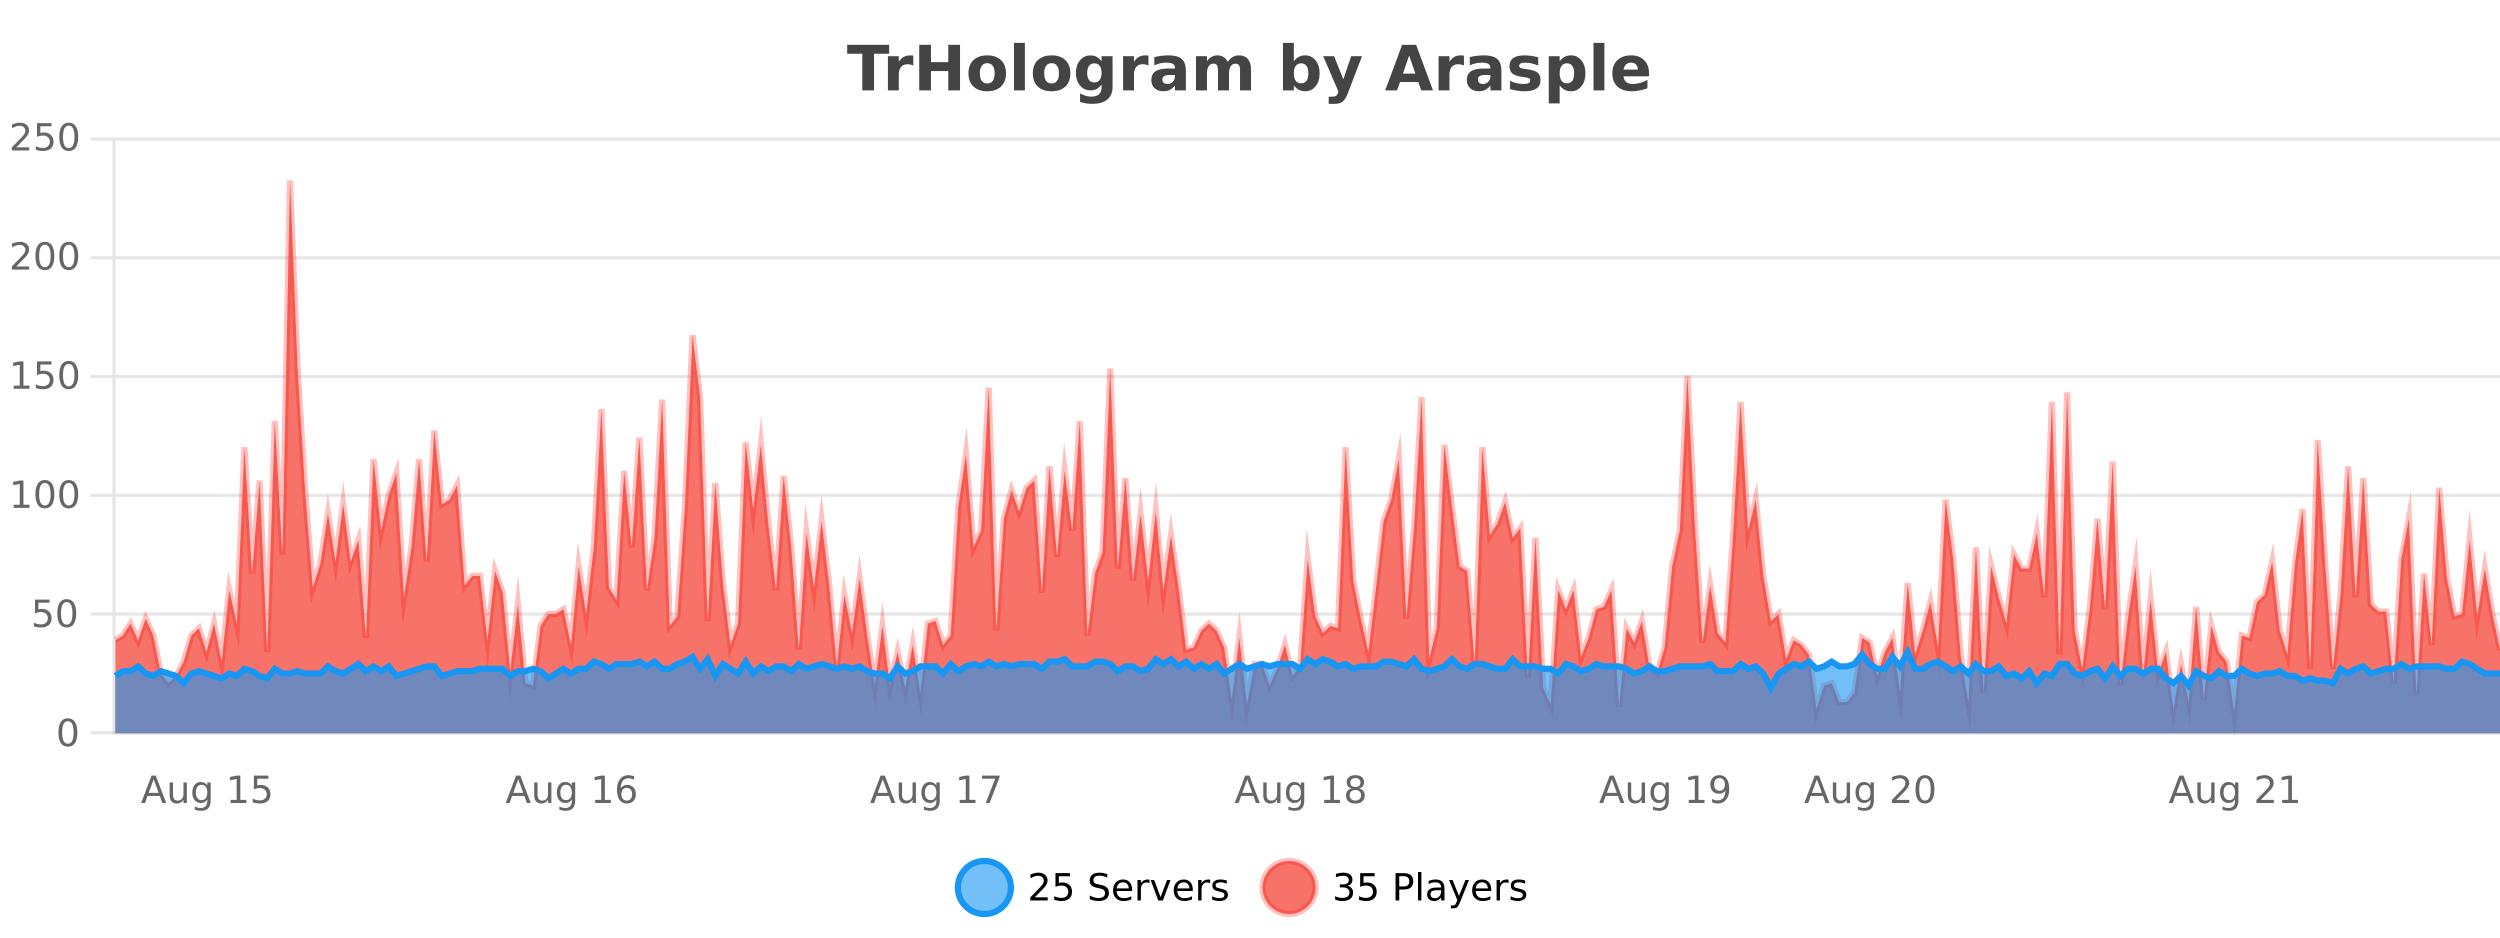 <?xml version="1.0" encoding="UTF-8"?>
<svg xmlns="http://www.w3.org/2000/svg" xmlns:xlink="http://www.w3.org/1999/xlink" width="800pt" height="300pt" viewBox="0 0 800 300" version="1.1">
<defs>
<clipPath id="clip1">
  <path d="M 278 263 L 352 263 L 352 300 L 278 300 Z M 278 263 "/>
</clipPath>
<clipPath id="clip2">
  <path d="M 375 263 L 450 263 L 450 300 L 375 300 Z M 375 263 "/>
</clipPath>
<clipPath id="clip3">
  <path d="M 36.906 57 L 800 57 L 800 234.602 L 36.906 234.602 Z M 36.906 57 "/>
</clipPath>
<clipPath id="clip4">
  <path d="M 35.906 43 L 800 43 L 800 235.602 L 35.906 235.602 Z M 35.906 43 "/>
</clipPath>
<clipPath id="clip5">
  <path d="M 36.906 208 L 800 208 L 800 234.602 L 36.906 234.602 Z M 36.906 208 "/>
</clipPath>
<clipPath id="clip6">
  <path d="M 35.906 180 L 800 180 L 800 235.602 L 35.906 235.602 Z M 35.906 180 "/>
</clipPath>
</defs>
<g id="surface67671">
<rect x="0" y="0" width="800" height="300" style="fill:rgb(100%,100%,100%);fill-opacity:1;stroke:none;"/>
<path style="fill:none;stroke-width:1;stroke-linecap:butt;stroke-linejoin:miter;stroke:rgb(0%,0%,0%);stroke-opacity:0.098;stroke-miterlimit:10;" d="M 37 234.5 L 800 234.5 "/>
<path style="fill:none;stroke-width:1;stroke-linecap:butt;stroke-linejoin:miter;stroke:rgb(0%,0%,0%);stroke-opacity:0.098;stroke-miterlimit:10;" d="M 28.906 234.5 L 36 234.5 "/>
<path style="fill:none;stroke-width:1;stroke-linecap:butt;stroke-linejoin:miter;stroke:rgb(0%,0%,0%);stroke-opacity:0.098;stroke-miterlimit:10;" d="M 37 196.5 L 800 196.5 "/>
<path style="fill:none;stroke-width:1;stroke-linecap:butt;stroke-linejoin:miter;stroke:rgb(0%,0%,0%);stroke-opacity:0.098;stroke-miterlimit:10;" d="M 28.906 196.5 L 36 196.5 "/>
<path style="fill:none;stroke-width:1;stroke-linecap:butt;stroke-linejoin:miter;stroke:rgb(0%,0%,0%);stroke-opacity:0.098;stroke-miterlimit:10;" d="M 37 158.5 L 800 158.5 "/>
<path style="fill:none;stroke-width:1;stroke-linecap:butt;stroke-linejoin:miter;stroke:rgb(0%,0%,0%);stroke-opacity:0.098;stroke-miterlimit:10;" d="M 28.906 158.5 L 36 158.5 "/>
<path style="fill:none;stroke-width:1;stroke-linecap:butt;stroke-linejoin:miter;stroke:rgb(0%,0%,0%);stroke-opacity:0.098;stroke-miterlimit:10;" d="M 37 120.5 L 800 120.5 "/>
<path style="fill:none;stroke-width:1;stroke-linecap:butt;stroke-linejoin:miter;stroke:rgb(0%,0%,0%);stroke-opacity:0.098;stroke-miterlimit:10;" d="M 28.906 120.5 L 36 120.5 "/>
<path style="fill:none;stroke-width:1;stroke-linecap:butt;stroke-linejoin:miter;stroke:rgb(0%,0%,0%);stroke-opacity:0.098;stroke-miterlimit:10;" d="M 37 82.5 L 800 82.5 "/>
<path style="fill:none;stroke-width:1;stroke-linecap:butt;stroke-linejoin:miter;stroke:rgb(0%,0%,0%);stroke-opacity:0.098;stroke-miterlimit:10;" d="M 28.906 82.5 L 36 82.5 "/>
<path style="fill:none;stroke-width:1;stroke-linecap:butt;stroke-linejoin:miter;stroke:rgb(0%,0%,0%);stroke-opacity:0.098;stroke-miterlimit:10;" d="M 37 44.5 L 800 44.5 "/>
<path style="fill:none;stroke-width:1;stroke-linecap:butt;stroke-linejoin:miter;stroke:rgb(0%,0%,0%);stroke-opacity:0.098;stroke-miterlimit:10;" d="M 28.906 44.5 L 36 44.5 "/>
<path style=" stroke:none;fill-rule:nonzero;fill:rgb(9.02%,58.824%,95.294%);fill-opacity:0.6;" d="M 323.488 284 C 323.488 288.688 319.688 292.484 315.004 292.484 C 310.316 292.484 306.52 288.688 306.52 284 C 306.52 279.312 310.316 275.516 315.004 275.516 C 319.688 275.516 323.488 279.312 323.488 284 Z M 323.488 284 "/>
<g clip-path="url(#clip1)" clip-rule="nonzero">
<path style="fill:none;stroke-width:2;stroke-linecap:butt;stroke-linejoin:miter;stroke:rgb(9.02%,58.824%,95.294%);stroke-opacity:1;stroke-miterlimit:10;" d="M 323.488 284 C 323.488 288.688 319.688 292.484 315.004 292.484 C 310.316 292.484 306.52 288.688 306.52 284 C 306.52 279.312 310.316 275.516 315.004 275.516 C 319.688 275.516 323.488 279.312 323.488 284 Z M 323.488 284 "/>
</g>
<path style=" stroke:none;fill-rule:nonzero;fill:rgb(0%,0%,0%);fill-opacity:1;" d="M 331.117 287.156 L 335.258 287.156 L 335.258 288.156 L 329.695 288.156 L 329.695 287.156 C 330.141 286.699 330.75 286.078 331.523 285.297 C 332.305 284.508 332.793 283.996 332.992 283.766 C 333.375 283.352 333.641 282.996 333.789 282.703 C 333.945 282.402 334.023 282.109 334.023 281.828 C 334.023 281.359 333.855 280.98 333.523 280.688 C 333.199 280.398 332.777 280.25 332.258 280.25 C 331.883 280.25 331.484 280.312 331.07 280.438 C 330.664 280.562 330.227 280.762 329.758 281.031 L 329.758 279.828 C 330.234 279.641 330.68 279.5 331.086 279.406 C 331.5 279.305 331.883 279.25 332.227 279.25 C 333.133 279.25 333.855 279.48 334.398 279.938 C 334.938 280.387 335.211 280.992 335.211 281.75 C 335.211 282.105 335.141 282.445 335.008 282.766 C 334.871 283.09 334.625 283.469 334.273 283.906 C 334.168 284.023 333.855 284.352 333.336 284.891 C 332.812 285.434 332.074 286.188 331.117 287.156 Z M 337.75 279.406 L 342.391 279.406 L 342.391 280.406 L 338.828 280.406 L 338.828 282.547 C 339.004 282.484 339.176 282.445 339.344 282.422 C 339.52 282.391 339.691 282.375 339.859 282.375 C 340.836 282.375 341.613 282.648 342.188 283.188 C 342.758 283.719 343.047 284.438 343.047 285.344 C 343.047 286.293 342.75 287.027 342.156 287.547 C 341.57 288.07 340.75 288.328 339.688 288.328 C 339.312 288.328 338.93 288.297 338.547 288.234 C 338.172 288.172 337.781 288.078 337.375 287.953 L 337.375 286.766 C 337.727 286.953 338.094 287.094 338.469 287.188 C 338.844 287.281 339.238 287.328 339.656 287.328 C 340.332 287.328 340.867 287.152 341.266 286.797 C 341.66 286.445 341.859 285.961 341.859 285.344 C 341.859 284.742 341.66 284.262 341.266 283.906 C 340.867 283.555 340.332 283.375 339.656 283.375 C 339.344 283.375 339.023 283.414 338.703 283.484 C 338.391 283.547 338.07 283.652 337.75 283.797 Z M 354.324 279.688 L 354.324 280.844 C 353.875 280.637 353.449 280.48 353.043 280.375 C 352.645 280.262 352.266 280.203 351.902 280.203 C 351.254 280.203 350.754 280.328 350.402 280.578 C 350.059 280.828 349.887 281.188 349.887 281.656 C 349.887 282.043 350 282.336 350.23 282.531 C 350.457 282.73 350.902 282.887 351.559 283 L 352.262 283.156 C 353.145 283.324 353.797 283.621 354.215 284.047 C 354.641 284.465 354.855 285.027 354.855 285.734 C 354.855 286.59 354.566 287.234 353.996 287.672 C 353.434 288.109 352.598 288.328 351.496 288.328 C 351.09 288.328 350.652 288.281 350.184 288.188 C 349.715 288.094 349.23 287.953 348.73 287.766 L 348.73 286.547 C 349.207 286.82 349.676 287.023 350.137 287.156 C 350.605 287.293 351.059 287.359 351.496 287.359 C 352.172 287.359 352.691 287.23 353.059 286.969 C 353.434 286.699 353.621 286.32 353.621 285.828 C 353.621 285.402 353.484 285.07 353.215 284.828 C 352.953 284.578 352.52 284.398 351.918 284.281 L 351.199 284.141 C 350.312 283.965 349.672 283.688 349.277 283.312 C 348.891 282.938 348.699 282.418 348.699 281.75 C 348.699 280.969 348.969 280.359 349.512 279.922 C 350.051 279.477 350.801 279.25 351.762 279.25 C 352.176 279.25 352.594 279.289 353.012 279.359 C 353.438 279.434 353.875 279.543 354.324 279.688 Z M 362.27 284.609 L 362.27 285.125 L 357.301 285.125 C 357.352 285.875 357.574 286.445 357.973 286.828 C 358.379 287.215 358.934 287.406 359.645 287.406 C 360.059 287.406 360.461 287.359 360.848 287.266 C 361.242 287.164 361.633 287.008 362.02 286.797 L 362.02 287.828 C 361.621 287.984 361.223 288.105 360.816 288.188 C 360.41 288.281 359.996 288.328 359.582 288.328 C 358.539 288.328 357.711 288.027 357.098 287.422 C 356.48 286.809 356.176 285.98 356.176 284.938 C 356.176 283.867 356.465 283.016 357.051 282.391 C 357.633 281.758 358.414 281.438 359.395 281.438 C 360.277 281.438 360.977 281.727 361.488 282.297 C 362.008 282.859 362.27 283.633 362.27 284.609 Z M 361.191 284.281 C 361.18 283.699 361.012 283.23 360.691 282.875 C 360.367 282.523 359.941 282.344 359.41 282.344 C 358.805 282.344 358.32 282.516 357.957 282.859 C 357.602 283.203 357.398 283.684 357.348 284.297 Z M 367.84 282.594 C 367.715 282.531 367.578 282.484 367.434 282.453 C 367.297 282.414 367.141 282.391 366.965 282.391 C 366.359 282.391 365.891 282.59 365.559 282.984 C 365.234 283.383 365.074 283.953 365.074 284.703 L 365.074 288.156 L 363.996 288.156 L 363.996 281.594 L 365.074 281.594 L 365.074 282.609 C 365.301 282.215 365.598 281.922 365.965 281.734 C 366.328 281.539 366.77 281.438 367.293 281.438 C 367.363 281.438 367.441 281.445 367.527 281.453 C 367.621 281.465 367.719 281.48 367.824 281.5 Z M 368.195 281.594 L 369.336 281.594 L 371.383 287.094 L 373.445 281.594 L 374.586 281.594 L 372.117 288.156 L 370.648 288.156 Z M 381.688 284.609 L 381.688 285.125 L 376.719 285.125 C 376.77 285.875 376.992 286.445 377.391 286.828 C 377.797 287.215 378.352 287.406 379.062 287.406 C 379.477 287.406 379.879 287.359 380.266 287.266 C 380.66 287.164 381.051 287.008 381.438 286.797 L 381.438 287.828 C 381.039 287.984 380.641 288.105 380.234 288.188 C 379.828 288.281 379.414 288.328 379 288.328 C 377.957 288.328 377.129 288.027 376.516 287.422 C 375.898 286.809 375.594 285.98 375.594 284.938 C 375.594 283.867 375.883 283.016 376.469 282.391 C 377.051 281.758 377.832 281.438 378.812 281.438 C 379.695 281.438 380.395 281.727 380.906 282.297 C 381.426 282.859 381.688 283.633 381.688 284.609 Z M 380.609 284.281 C 380.598 283.699 380.43 283.23 380.109 282.875 C 379.785 282.523 379.359 282.344 378.828 282.344 C 378.223 282.344 377.738 282.516 377.375 282.859 C 377.02 283.203 376.816 283.684 376.766 284.297 Z M 387.258 282.594 C 387.133 282.531 386.996 282.484 386.852 282.453 C 386.715 282.414 386.559 282.391 386.383 282.391 C 385.777 282.391 385.309 282.59 384.977 282.984 C 384.652 283.383 384.492 283.953 384.492 284.703 L 384.492 288.156 L 383.414 288.156 L 383.414 281.594 L 384.492 281.594 L 384.492 282.609 C 384.719 282.215 385.016 281.922 385.383 281.734 C 385.746 281.539 386.188 281.438 386.711 281.438 C 386.781 281.438 386.859 281.445 386.945 281.453 C 387.039 281.465 387.137 281.48 387.242 281.5 Z M 392.566 281.781 L 392.566 282.812 C 392.262 282.656 391.945 282.543 391.613 282.469 C 391.289 282.387 390.949 282.344 390.598 282.344 C 390.066 282.344 389.664 282.43 389.395 282.594 C 389.121 282.75 388.988 282.996 388.988 283.328 C 388.988 283.578 389.082 283.777 389.27 283.922 C 389.465 284.059 389.855 284.188 390.441 284.312 L 390.801 284.406 C 391.57 284.562 392.117 284.793 392.441 285.094 C 392.762 285.398 392.926 285.812 392.926 286.344 C 392.926 286.961 392.68 287.445 392.191 287.797 C 391.711 288.152 391.051 288.328 390.207 288.328 C 389.852 288.328 389.48 288.289 389.098 288.219 C 388.723 288.156 388.324 288.059 387.91 287.922 L 387.91 286.797 C 388.305 287.008 388.695 287.164 389.082 287.266 C 389.465 287.371 389.852 287.422 390.238 287.422 C 390.738 287.422 391.121 287.34 391.395 287.172 C 391.676 286.996 391.816 286.746 391.816 286.422 C 391.816 286.133 391.715 285.906 391.52 285.75 C 391.32 285.594 390.887 285.445 390.223 285.297 L 389.848 285.219 C 389.18 285.074 388.695 284.855 388.395 284.562 C 388.102 284.273 387.957 283.875 387.957 283.375 C 387.957 282.75 388.176 282.273 388.613 281.938 C 389.051 281.605 389.668 281.438 390.473 281.438 C 390.867 281.438 391.242 281.469 391.598 281.531 C 391.949 281.586 392.273 281.668 392.566 281.781 Z M 325.004 277.016 "/>
<path style=" stroke:none;fill-rule:nonzero;fill:rgb(96.863%,44.706%,40.784%);fill-opacity:1;" d="M 420.988 284 C 420.988 288.688 417.191 292.484 412.504 292.484 C 407.82 292.484 404.02 288.688 404.02 284 C 404.02 279.312 407.82 275.516 412.504 275.516 C 417.191 275.516 420.988 279.312 420.988 284 Z M 420.988 284 "/>
<g clip-path="url(#clip2)" clip-rule="nonzero">
<path style="fill:none;stroke-width:2;stroke-linecap:butt;stroke-linejoin:miter;stroke:rgb(100%,4.706%,0%);stroke-opacity:0.247;stroke-miterlimit:10;" d="M 420.988 284 C 420.988 288.688 417.191 292.484 412.504 292.484 C 407.82 292.484 404.02 288.688 404.02 284 C 404.02 279.312 407.82 275.516 412.504 275.516 C 417.191 275.516 420.988 279.312 420.988 284 Z M 420.988 284 "/>
</g>
<path style=" stroke:none;fill-rule:nonzero;fill:rgb(0%,0%,0%);fill-opacity:1;" d="M 431.195 283.438 C 431.758 283.562 432.195 283.82 432.508 284.203 C 432.828 284.578 432.992 285.047 432.992 285.609 C 432.992 286.477 432.695 287.148 432.102 287.625 C 431.508 288.094 430.664 288.328 429.57 288.328 C 429.203 288.328 428.824 288.289 428.43 288.219 C 428.043 288.148 427.648 288.039 427.242 287.891 L 427.242 286.75 C 427.562 286.938 427.918 287.086 428.305 287.188 C 428.699 287.281 429.109 287.328 429.539 287.328 C 430.277 287.328 430.84 287.184 431.227 286.891 C 431.621 286.602 431.82 286.172 431.82 285.609 C 431.82 285.102 431.637 284.699 431.273 284.406 C 430.906 284.117 430.406 283.969 429.773 283.969 L 428.742 283.969 L 428.742 283 L 429.82 283 C 430.391 283 430.836 282.887 431.148 282.656 C 431.461 282.418 431.617 282.078 431.617 281.641 C 431.617 281.195 431.453 280.852 431.133 280.609 C 430.82 280.371 430.367 280.25 429.773 280.25 C 429.438 280.25 429.086 280.289 428.711 280.359 C 428.344 280.422 427.938 280.527 427.492 280.672 L 427.492 279.625 C 427.949 279.5 428.371 279.406 428.758 279.344 C 429.152 279.281 429.523 279.25 429.867 279.25 C 430.773 279.25 431.484 279.453 432.008 279.859 C 432.527 280.266 432.789 280.82 432.789 281.516 C 432.789 282.008 432.648 282.418 432.367 282.75 C 432.094 283.086 431.703 283.312 431.195 283.438 Z M 435.25 279.406 L 439.891 279.406 L 439.891 280.406 L 436.328 280.406 L 436.328 282.547 C 436.504 282.484 436.676 282.445 436.844 282.422 C 437.02 282.391 437.191 282.375 437.359 282.375 C 438.336 282.375 439.113 282.648 439.688 283.188 C 440.258 283.719 440.547 284.438 440.547 285.344 C 440.547 286.293 440.25 287.027 439.656 287.547 C 439.07 288.07 438.25 288.328 437.188 288.328 C 436.812 288.328 436.43 288.297 436.047 288.234 C 435.672 288.172 435.281 288.078 434.875 287.953 L 434.875 286.766 C 435.227 286.953 435.594 287.094 435.969 287.188 C 436.344 287.281 436.738 287.328 437.156 287.328 C 437.832 287.328 438.367 287.152 438.766 286.797 C 439.16 286.445 439.359 285.961 439.359 285.344 C 439.359 284.742 439.16 284.262 438.766 283.906 C 438.367 283.555 437.832 283.375 437.156 283.375 C 436.844 283.375 436.523 283.414 436.203 283.484 C 435.891 283.547 435.57 283.652 435.25 283.797 Z M 447.762 280.375 L 447.762 283.672 L 449.246 283.672 C 449.797 283.672 450.223 283.531 450.527 283.25 C 450.828 282.961 450.98 282.547 450.98 282.016 C 450.98 281.496 450.828 281.094 450.527 280.812 C 450.223 280.523 449.797 280.375 449.246 280.375 Z M 446.574 279.406 L 449.246 279.406 C 450.234 279.406 450.98 279.633 451.48 280.078 C 451.98 280.516 452.23 281.164 452.23 282.016 C 452.23 282.883 451.98 283.539 451.48 283.984 C 450.98 284.422 450.234 284.641 449.246 284.641 L 447.762 284.641 L 447.762 288.156 L 446.574 288.156 Z M 453.766 279.031 L 454.844 279.031 L 454.844 288.156 L 453.766 288.156 Z M 460.082 284.859 C 459.215 284.859 458.613 284.961 458.27 285.156 C 457.934 285.355 457.77 285.695 457.77 286.172 C 457.77 286.559 457.895 286.867 458.145 287.094 C 458.402 287.312 458.746 287.422 459.176 287.422 C 459.777 287.422 460.258 287.215 460.613 286.797 C 460.977 286.371 461.16 285.805 461.16 285.094 L 461.16 284.859 Z M 462.238 284.406 L 462.238 288.156 L 461.16 288.156 L 461.16 287.156 C 460.91 287.555 460.602 287.852 460.238 288.047 C 459.871 288.234 459.426 288.328 458.895 288.328 C 458.215 288.328 457.68 288.141 457.285 287.766 C 456.887 287.383 456.691 286.875 456.691 286.25 C 456.691 285.512 456.934 284.953 457.426 284.578 C 457.926 284.203 458.664 284.016 459.645 284.016 L 461.16 284.016 L 461.16 283.906 C 461.16 283.406 460.992 283.023 460.66 282.75 C 460.336 282.48 459.883 282.344 459.301 282.344 C 458.926 282.344 458.555 282.391 458.191 282.484 C 457.836 282.578 457.496 282.715 457.176 282.891 L 457.176 281.891 C 457.57 281.734 457.949 281.621 458.316 281.547 C 458.691 281.477 459.055 281.438 459.41 281.438 C 460.355 281.438 461.066 281.684 461.535 282.172 C 462.004 282.664 462.238 283.406 462.238 284.406 Z M 467.188 288.766 C 466.883 289.547 466.586 290.055 466.297 290.297 C 466.004 290.535 465.617 290.656 465.141 290.656 L 464.281 290.656 L 464.281 289.75 L 464.906 289.75 C 465.207 289.75 465.438 289.676 465.594 289.531 C 465.758 289.395 465.941 289.066 466.141 288.547 L 466.344 288.047 L 463.688 281.594 L 464.828 281.594 L 466.875 286.719 L 468.938 281.594 L 470.078 281.594 Z M 477.18 284.609 L 477.18 285.125 L 472.211 285.125 C 472.262 285.875 472.484 286.445 472.883 286.828 C 473.289 287.215 473.844 287.406 474.555 287.406 C 474.969 287.406 475.371 287.359 475.758 287.266 C 476.152 287.164 476.543 287.008 476.93 286.797 L 476.93 287.828 C 476.531 287.984 476.133 288.105 475.727 288.188 C 475.32 288.281 474.906 288.328 474.492 288.328 C 473.449 288.328 472.621 288.027 472.008 287.422 C 471.391 286.809 471.086 285.98 471.086 284.938 C 471.086 283.867 471.375 283.016 471.961 282.391 C 472.543 281.758 473.324 281.438 474.305 281.438 C 475.188 281.438 475.887 281.727 476.398 282.297 C 476.918 282.859 477.18 283.633 477.18 284.609 Z M 476.102 284.281 C 476.09 283.699 475.922 283.23 475.602 282.875 C 475.277 282.523 474.852 282.344 474.32 282.344 C 473.715 282.344 473.23 282.516 472.867 282.859 C 472.512 283.203 472.309 283.684 472.258 284.297 Z M 482.75 282.594 C 482.625 282.531 482.488 282.484 482.344 282.453 C 482.207 282.414 482.051 282.391 481.875 282.391 C 481.27 282.391 480.801 282.59 480.469 282.984 C 480.145 283.383 479.984 283.953 479.984 284.703 L 479.984 288.156 L 478.906 288.156 L 478.906 281.594 L 479.984 281.594 L 479.984 282.609 C 480.211 282.215 480.508 281.922 480.875 281.734 C 481.238 281.539 481.68 281.438 482.203 281.438 C 482.273 281.438 482.352 281.445 482.438 281.453 C 482.531 281.465 482.629 281.48 482.734 281.5 Z M 488.055 281.781 L 488.055 282.812 C 487.75 282.656 487.434 282.543 487.102 282.469 C 486.777 282.387 486.438 282.344 486.086 282.344 C 485.555 282.344 485.152 282.43 484.883 282.594 C 484.609 282.75 484.477 282.996 484.477 283.328 C 484.477 283.578 484.57 283.777 484.758 283.922 C 484.953 284.059 485.344 284.188 485.93 284.312 L 486.289 284.406 C 487.059 284.562 487.605 284.793 487.93 285.094 C 488.25 285.398 488.414 285.812 488.414 286.344 C 488.414 286.961 488.168 287.445 487.68 287.797 C 487.199 288.152 486.539 288.328 485.695 288.328 C 485.34 288.328 484.969 288.289 484.586 288.219 C 484.211 288.156 483.812 288.059 483.398 287.922 L 483.398 286.797 C 483.793 287.008 484.184 287.164 484.57 287.266 C 484.953 287.371 485.34 287.422 485.727 287.422 C 486.227 287.422 486.609 287.34 486.883 287.172 C 487.164 286.996 487.305 286.746 487.305 286.422 C 487.305 286.133 487.203 285.906 487.008 285.75 C 486.809 285.594 486.375 285.445 485.711 285.297 L 485.336 285.219 C 484.668 285.074 484.184 284.855 483.883 284.562 C 483.59 284.273 483.445 283.875 483.445 283.375 C 483.445 282.75 483.664 282.273 484.102 281.938 C 484.539 281.605 485.156 281.438 485.961 281.438 C 486.355 281.438 486.73 281.469 487.086 281.531 C 487.438 281.586 487.762 281.668 488.055 281.781 Z M 422.504 277.016 "/>
<path style=" stroke:none;fill-rule:nonzero;fill:rgb(26.667%,26.667%,26.667%);fill-opacity:1;" d="M 271.094 14.344 L 284.531 14.344 L 284.531 17.188 L 279.703 17.188 L 279.703 28.922 L 275.938 28.922 L 275.938 17.188 L 271.094 17.188 Z M 292.258 20.969 C 291.945 20.824 291.637 20.719 291.336 20.656 C 291.031 20.586 290.73 20.547 290.43 20.547 C 289.523 20.547 288.824 20.836 288.336 21.406 C 287.855 21.98 287.617 22.805 287.617 23.875 L 287.617 28.922 L 284.133 28.922 L 284.133 17.984 L 287.617 17.984 L 287.617 19.781 C 288.062 19.062 288.578 18.543 289.164 18.219 C 289.746 17.887 290.445 17.719 291.258 17.719 C 291.383 17.719 291.512 17.727 291.648 17.734 C 291.781 17.746 291.98 17.766 292.242 17.797 Z M 294.152 14.344 L 297.902 14.344 L 297.902 19.891 L 303.449 19.891 L 303.449 14.344 L 307.215 14.344 L 307.215 28.922 L 303.449 28.922 L 303.449 22.734 L 297.902 22.734 L 297.902 28.922 L 294.152 28.922 Z M 315.938 20.219 C 315.156 20.219 314.562 20.5 314.156 21.062 C 313.75 21.617 313.547 22.418 313.547 23.469 C 313.547 24.512 313.75 25.312 314.156 25.875 C 314.562 26.43 315.156 26.703 315.938 26.703 C 316.695 26.703 317.273 26.43 317.672 25.875 C 318.078 25.312 318.281 24.512 318.281 23.469 C 318.281 22.418 318.078 21.617 317.672 21.062 C 317.273 20.5 316.695 20.219 315.938 20.219 Z M 315.938 17.719 C 317.812 17.719 319.273 18.23 320.328 19.25 C 321.391 20.262 321.922 21.668 321.922 23.469 C 321.922 25.262 321.391 26.668 320.328 27.688 C 319.273 28.699 317.812 29.203 315.938 29.203 C 314.039 29.203 312.562 28.699 311.5 27.688 C 310.438 26.668 309.906 25.262 309.906 23.469 C 309.906 21.668 310.438 20.262 311.5 19.25 C 312.562 18.23 314.039 17.719 315.938 17.719 Z M 324.477 13.719 L 327.961 13.719 L 327.961 28.922 L 324.477 28.922 Z M 336.531 20.219 C 335.75 20.219 335.156 20.5 334.75 21.062 C 334.344 21.617 334.141 22.418 334.141 23.469 C 334.141 24.512 334.344 25.312 334.75 25.875 C 335.156 26.43 335.75 26.703 336.531 26.703 C 337.289 26.703 337.867 26.43 338.266 25.875 C 338.672 25.312 338.875 24.512 338.875 23.469 C 338.875 22.418 338.672 21.617 338.266 21.062 C 337.867 20.5 337.289 20.219 336.531 20.219 Z M 336.531 17.719 C 338.406 17.719 339.867 18.23 340.922 19.25 C 341.984 20.262 342.516 21.668 342.516 23.469 C 342.516 25.262 341.984 26.668 340.922 27.688 C 339.867 28.699 338.406 29.203 336.531 29.203 C 334.633 29.203 333.156 28.699 332.094 27.688 C 331.031 26.668 330.5 25.262 330.5 23.469 C 330.5 21.668 331.031 20.262 332.094 19.25 C 333.156 18.23 334.633 17.719 336.531 17.719 Z M 352.508 27.062 C 352.027 27.699 351.496 28.168 350.914 28.469 C 350.328 28.773 349.656 28.922 348.898 28.922 C 347.562 28.922 346.461 28.398 345.586 27.344 C 344.719 26.293 344.289 24.953 344.289 23.328 C 344.289 21.695 344.719 20.355 345.586 19.312 C 346.461 18.262 347.562 17.734 348.898 17.734 C 349.656 17.734 350.328 17.887 350.914 18.188 C 351.496 18.492 352.027 18.965 352.508 19.609 L 352.508 17.984 L 356.023 17.984 L 356.023 27.812 C 356.023 29.57 355.465 30.914 354.352 31.844 C 353.246 32.77 351.637 33.234 349.523 33.234 C 348.844 33.234 348.184 33.18 347.539 33.078 C 346.902 32.973 346.262 32.816 345.617 32.609 L 345.617 29.875 C 346.23 30.227 346.828 30.488 347.414 30.656 C 347.996 30.832 348.586 30.922 349.18 30.922 C 350.324 30.922 351.164 30.672 351.695 30.172 C 352.234 29.672 352.508 28.887 352.508 27.812 Z M 350.195 20.266 C 349.477 20.266 348.914 20.531 348.508 21.062 C 348.102 21.594 347.898 22.352 347.898 23.328 C 347.898 24.328 348.09 25.09 348.477 25.609 C 348.871 26.121 349.445 26.375 350.195 26.375 C 350.922 26.375 351.492 26.109 351.898 25.578 C 352.305 25.047 352.508 24.297 352.508 23.328 C 352.508 22.352 352.305 21.594 351.898 21.062 C 351.492 20.531 350.922 20.266 350.195 20.266 Z M 367.512 20.969 C 367.199 20.824 366.891 20.719 366.59 20.656 C 366.285 20.586 365.984 20.547 365.684 20.547 C 364.777 20.547 364.078 20.836 363.59 21.406 C 363.109 21.98 362.871 22.805 362.871 23.875 L 362.871 28.922 L 359.387 28.922 L 359.387 17.984 L 362.871 17.984 L 362.871 19.781 C 363.316 19.062 363.832 18.543 364.418 18.219 C 365 17.887 365.699 17.719 366.512 17.719 C 366.637 17.719 366.766 17.727 366.902 17.734 C 367.035 17.746 367.234 17.766 367.496 17.797 Z M 374.141 24 C 373.41 24 372.863 24.125 372.5 24.375 C 372.133 24.617 371.953 24.98 371.953 25.469 C 371.953 25.906 372.098 26.25 372.391 26.5 C 372.691 26.75 373.102 26.875 373.625 26.875 C 374.281 26.875 374.832 26.641 375.281 26.172 C 375.738 25.703 375.969 25.117 375.969 24.406 L 375.969 24 Z M 379.484 22.688 L 379.484 28.922 L 375.969 28.922 L 375.969 27.297 C 375.5 27.965 374.969 28.449 374.375 28.75 C 373.789 29.051 373.078 29.203 372.234 29.203 C 371.109 29.203 370.191 28.875 369.484 28.219 C 368.773 27.555 368.422 26.695 368.422 25.641 C 368.422 24.359 368.859 23.422 369.734 22.828 C 370.617 22.227 372.008 21.922 373.906 21.922 L 375.969 21.922 L 375.969 21.641 C 375.969 21.09 375.75 20.688 375.312 20.438 C 374.875 20.18 374.191 20.047 373.266 20.047 C 372.516 20.047 371.816 20.125 371.172 20.281 C 370.523 20.43 369.926 20.648 369.375 20.938 L 369.375 18.281 C 370.125 18.094 370.875 17.953 371.625 17.859 C 372.383 17.766 373.145 17.719 373.906 17.719 C 375.875 17.719 377.297 18.109 378.172 18.891 C 379.047 19.664 379.484 20.93 379.484 22.688 Z M 392.871 19.797 C 393.316 19.121 393.844 18.605 394.449 18.25 C 395.062 17.898 395.734 17.719 396.465 17.719 C 397.715 17.719 398.668 18.109 399.324 18.891 C 399.988 19.664 400.324 20.789 400.324 22.266 L 400.324 28.922 L 396.809 28.922 L 396.809 23.219 C 396.809 23.137 396.809 23.047 396.809 22.953 C 396.816 22.859 396.824 22.73 396.824 22.562 C 396.824 21.793 396.707 21.234 396.48 20.891 C 396.25 20.539 395.879 20.359 395.371 20.359 C 394.715 20.359 394.203 20.637 393.84 21.188 C 393.473 21.73 393.285 22.516 393.277 23.547 L 393.277 28.922 L 389.762 28.922 L 389.762 23.219 C 389.762 22.012 389.656 21.234 389.449 20.891 C 389.238 20.539 388.871 20.359 388.34 20.359 C 387.66 20.359 387.141 20.637 386.777 21.188 C 386.41 21.73 386.23 22.516 386.23 23.547 L 386.23 28.922 L 382.715 28.922 L 382.715 17.984 L 386.23 17.984 L 386.23 19.578 C 386.668 18.965 387.16 18.5 387.715 18.188 C 388.266 17.875 388.879 17.719 389.559 17.719 C 390.309 17.719 390.973 17.902 391.559 18.266 C 392.141 18.633 392.578 19.141 392.871 19.797 Z M 416.359 26.672 C 417.109 26.672 417.68 26.402 418.078 25.859 C 418.473 25.309 418.672 24.512 418.672 23.469 C 418.672 22.43 418.473 21.637 418.078 21.094 C 417.68 20.543 417.109 20.266 416.359 20.266 C 415.609 20.266 415.031 20.543 414.625 21.094 C 414.227 21.637 414.031 22.43 414.031 23.469 C 414.031 24.5 414.227 25.293 414.625 25.844 C 415.031 26.398 415.609 26.672 416.359 26.672 Z M 414.031 19.578 C 414.52 18.945 415.055 18.477 415.641 18.172 C 416.223 17.871 416.895 17.719 417.656 17.719 C 419.008 17.719 420.117 18.258 420.984 19.328 C 421.848 20.402 422.281 21.781 422.281 23.469 C 422.281 25.148 421.848 26.523 420.984 27.594 C 420.117 28.668 419.008 29.203 417.656 29.203 C 416.895 29.203 416.223 29.051 415.641 28.75 C 415.055 28.449 414.52 27.98 414.031 27.344 L 414.031 28.922 L 410.547 28.922 L 410.547 13.719 L 414.031 13.719 Z M 423.43 17.984 L 426.914 17.984 L 429.867 25.406 L 432.367 17.984 L 435.852 17.984 L 431.258 29.953 C 430.797 31.172 430.258 32.02 429.633 32.5 C 429.016 32.988 428.211 33.234 427.211 33.234 L 425.18 33.234 L 425.18 30.938 L 426.273 30.938 C 426.867 30.938 427.297 30.844 427.57 30.656 C 427.84 30.469 428.047 30.129 428.195 29.641 L 428.305 29.344 Z M 453.867 26.266 L 447.992 26.266 L 447.055 28.922 L 443.273 28.922 L 448.68 14.344 L 453.164 14.344 L 458.555 28.922 L 454.789 28.922 Z M 448.93 23.562 L 452.914 23.562 L 450.93 17.766 Z M 468.469 20.969 C 468.156 20.824 467.848 20.719 467.547 20.656 C 467.242 20.586 466.941 20.547 466.641 20.547 C 465.734 20.547 465.035 20.836 464.547 21.406 C 464.066 21.98 463.828 22.805 463.828 23.875 L 463.828 28.922 L 460.344 28.922 L 460.344 17.984 L 463.828 17.984 L 463.828 19.781 C 464.273 19.062 464.789 18.543 465.375 18.219 C 465.957 17.887 466.656 17.719 467.469 17.719 C 467.594 17.719 467.723 17.727 467.859 17.734 C 467.992 17.746 468.191 17.766 468.453 17.797 Z M 475.098 24 C 474.367 24 473.82 24.125 473.457 24.375 C 473.09 24.617 472.91 24.98 472.91 25.469 C 472.91 25.906 473.055 26.25 473.348 26.5 C 473.648 26.75 474.059 26.875 474.582 26.875 C 475.238 26.875 475.789 26.641 476.238 26.172 C 476.695 25.703 476.926 25.117 476.926 24.406 L 476.926 24 Z M 480.441 22.688 L 480.441 28.922 L 476.926 28.922 L 476.926 27.297 C 476.457 27.965 475.926 28.449 475.332 28.75 C 474.746 29.051 474.035 29.203 473.191 29.203 C 472.066 29.203 471.148 28.875 470.441 28.219 C 469.73 27.555 469.379 26.695 469.379 25.641 C 469.379 24.359 469.816 23.422 470.691 22.828 C 471.574 22.227 472.965 21.922 474.863 21.922 L 476.926 21.922 L 476.926 21.641 C 476.926 21.09 476.707 20.688 476.27 20.438 C 475.832 20.18 475.148 20.047 474.223 20.047 C 473.473 20.047 472.773 20.125 472.129 20.281 C 471.48 20.43 470.883 20.648 470.332 20.938 L 470.332 18.281 C 471.082 18.094 471.832 17.953 472.582 17.859 C 473.34 17.766 474.102 17.719 474.863 17.719 C 476.832 17.719 478.254 18.109 479.129 18.891 C 480.004 19.664 480.441 20.93 480.441 22.688 Z M 492.234 18.328 L 492.234 20.984 C 491.492 20.672 490.773 20.438 490.078 20.281 C 489.379 20.125 488.719 20.047 488.094 20.047 C 487.438 20.047 486.945 20.133 486.625 20.297 C 486.301 20.465 486.141 20.719 486.141 21.062 C 486.141 21.344 486.258 21.559 486.5 21.703 C 486.75 21.852 487.188 21.961 487.812 22.031 L 488.438 22.125 C 490.227 22.355 491.43 22.73 492.047 23.25 C 492.66 23.773 492.969 24.59 492.969 25.703 C 492.969 26.871 492.535 27.746 491.672 28.328 C 490.816 28.914 489.539 29.203 487.844 29.203 C 487.113 29.203 486.363 29.145 485.594 29.031 C 484.82 28.918 484.031 28.746 483.219 28.516 L 483.219 25.859 C 483.914 26.203 484.629 26.461 485.359 26.625 C 486.086 26.793 486.832 26.875 487.594 26.875 C 488.281 26.875 488.797 26.781 489.141 26.594 C 489.484 26.406 489.656 26.125 489.656 25.75 C 489.656 25.438 489.535 25.211 489.297 25.062 C 489.055 24.906 488.582 24.789 487.875 24.703 L 487.266 24.625 C 485.703 24.43 484.609 24.07 483.984 23.547 C 483.359 23.016 483.047 22.215 483.047 21.141 C 483.047 19.984 483.441 19.125 484.234 18.562 C 485.035 18 486.254 17.719 487.891 17.719 C 488.535 17.719 489.211 17.773 489.922 17.875 C 490.629 17.969 491.398 18.121 492.234 18.328 Z M 499.094 27.344 L 499.094 33.078 L 495.609 33.078 L 495.609 17.984 L 499.094 17.984 L 499.094 19.578 C 499.582 18.945 500.117 18.477 500.703 18.172 C 501.285 17.871 501.957 17.719 502.719 17.719 C 504.07 17.719 505.18 18.258 506.047 19.328 C 506.91 20.402 507.344 21.781 507.344 23.469 C 507.344 25.148 506.91 26.523 506.047 27.594 C 505.18 28.668 504.07 29.203 502.719 29.203 C 501.957 29.203 501.285 29.051 500.703 28.75 C 500.117 28.449 499.582 27.98 499.094 27.344 Z M 501.422 20.266 C 500.672 20.266 500.094 20.543 499.688 21.094 C 499.289 21.637 499.094 22.43 499.094 23.469 C 499.094 24.5 499.289 25.293 499.688 25.844 C 500.094 26.398 500.672 26.672 501.422 26.672 C 502.172 26.672 502.742 26.402 503.141 25.859 C 503.535 25.309 503.734 24.512 503.734 23.469 C 503.734 22.43 503.535 21.637 503.141 21.094 C 502.742 20.543 502.172 20.266 501.422 20.266 Z M 509.922 13.719 L 513.406 13.719 L 513.406 28.922 L 509.922 28.922 Z M 527.688 23.422 L 527.688 24.422 L 519.516 24.422 C 519.598 25.246 519.895 25.859 520.406 26.266 C 520.914 26.672 521.625 26.875 522.531 26.875 C 523.27 26.875 524.023 26.766 524.797 26.547 C 525.566 26.328 526.359 26 527.172 25.562 L 527.172 28.25 C 526.348 28.562 525.52 28.797 524.688 28.953 C 523.863 29.117 523.039 29.203 522.219 29.203 C 520.238 29.203 518.695 28.703 517.594 27.703 C 516.5 26.695 515.953 25.281 515.953 23.469 C 515.953 21.68 516.488 20.273 517.562 19.25 C 518.645 18.23 520.129 17.719 522.016 17.719 C 523.734 17.719 525.109 18.242 526.141 19.281 C 527.172 20.312 527.688 21.695 527.688 23.422 Z M 524.094 22.266 C 524.094 21.602 523.898 21.062 523.516 20.656 C 523.129 20.25 522.625 20.047 522 20.047 C 521.32 20.047 520.77 20.242 520.344 20.625 C 519.926 21 519.664 21.547 519.562 22.266 Z M 271 10.359 "/>
<path style="fill:none;stroke-width:1;stroke-linecap:butt;stroke-linejoin:miter;stroke:rgb(0%,0%,0%);stroke-opacity:0.098;stroke-miterlimit:10;" d="M 36 234.5 L 801 234.5 "/>
<path style=" stroke:none;fill-rule:nonzero;fill:rgb(40%,40%,40%);fill-opacity:1;" d="M 49.176 249.375 L 47.566 253.719 L 50.785 253.719 Z M 48.504 248.203 L 49.848 248.203 L 53.176 256.953 L 51.941 256.953 L 51.145 254.703 L 47.207 254.703 L 46.41 256.953 L 45.16 256.953 Z M 54.289 254.359 L 54.289 250.391 L 55.367 250.391 L 55.367 254.328 C 55.367 254.945 55.484 255.406 55.727 255.719 C 55.977 256.031 56.34 256.188 56.82 256.188 C 57.402 256.188 57.859 256.008 58.195 255.641 C 58.539 255.266 58.711 254.758 58.711 254.109 L 58.711 250.391 L 59.789 250.391 L 59.789 256.953 L 58.711 256.953 L 58.711 255.938 C 58.449 256.344 58.148 256.648 57.805 256.844 C 57.461 257.031 57.059 257.125 56.602 257.125 C 55.84 257.125 55.262 256.891 54.867 256.422 C 54.48 255.953 54.289 255.266 54.289 254.359 Z M 57.008 250.234 Z M 66.336 253.594 C 66.336 252.812 66.172 252.211 65.852 251.781 C 65.527 251.355 65.074 251.141 64.492 251.141 C 63.918 251.141 63.469 251.355 63.148 251.781 C 62.824 252.211 62.664 252.812 62.664 253.594 C 62.664 254.375 62.824 254.98 63.148 255.406 C 63.469 255.836 63.918 256.047 64.492 256.047 C 65.074 256.047 65.527 255.836 65.852 255.406 C 66.172 254.98 66.336 254.375 66.336 253.594 Z M 67.414 256.141 C 67.414 257.254 67.164 258.082 66.664 258.625 C 66.172 259.176 65.414 259.453 64.383 259.453 C 64.008 259.453 63.648 259.422 63.305 259.359 C 62.969 259.305 62.648 259.223 62.336 259.109 L 62.336 258.062 C 62.648 258.227 62.961 258.352 63.273 258.438 C 63.586 258.52 63.898 258.562 64.211 258.562 C 64.918 258.562 65.449 258.375 65.805 258 C 66.156 257.633 66.336 257.078 66.336 256.328 L 66.336 255.797 C 66.105 256.184 65.82 256.477 65.477 256.672 C 65.133 256.859 64.715 256.953 64.227 256.953 C 63.422 256.953 62.773 256.648 62.273 256.031 C 61.781 255.418 61.539 254.605 61.539 253.594 C 61.539 252.586 61.781 251.773 62.273 251.156 C 62.773 250.543 63.422 250.234 64.227 250.234 C 64.715 250.234 65.133 250.336 65.477 250.531 C 65.82 250.719 66.105 251.008 66.336 251.391 L 66.336 250.391 L 67.414 250.391 Z M 73.797 255.953 L 75.734 255.953 L 75.734 249.281 L 73.625 249.703 L 73.625 248.625 L 75.719 248.203 L 76.906 248.203 L 76.906 255.953 L 78.844 255.953 L 78.844 256.953 L 73.797 256.953 Z M 81.242 248.203 L 85.883 248.203 L 85.883 249.203 L 82.32 249.203 L 82.32 251.344 C 82.496 251.281 82.668 251.242 82.836 251.219 C 83.012 251.188 83.184 251.172 83.352 251.172 C 84.328 251.172 85.105 251.445 85.68 251.984 C 86.25 252.516 86.539 253.234 86.539 254.141 C 86.539 255.09 86.242 255.824 85.648 256.344 C 85.062 256.867 84.242 257.125 83.18 257.125 C 82.805 257.125 82.422 257.094 82.039 257.031 C 81.664 256.969 81.273 256.875 80.867 256.75 L 80.867 255.562 C 81.219 255.75 81.586 255.891 81.961 255.984 C 82.336 256.078 82.73 256.125 83.148 256.125 C 83.824 256.125 84.359 255.949 84.758 255.594 C 85.152 255.242 85.352 254.758 85.352 254.141 C 85.352 253.539 85.152 253.059 84.758 252.703 C 84.359 252.352 83.824 252.172 83.148 252.172 C 82.836 252.172 82.516 252.211 82.195 252.281 C 81.883 252.344 81.562 252.449 81.242 252.594 Z M 45.066 245.816 "/>
<path style=" stroke:none;fill-rule:nonzero;fill:rgb(40%,40%,40%);fill-opacity:1;" d="M 165.828 249.375 L 164.219 253.719 L 167.438 253.719 Z M 165.156 248.203 L 166.5 248.203 L 169.828 256.953 L 168.594 256.953 L 167.797 254.703 L 163.859 254.703 L 163.062 256.953 L 161.812 256.953 Z M 170.945 254.359 L 170.945 250.391 L 172.023 250.391 L 172.023 254.328 C 172.023 254.945 172.141 255.406 172.383 255.719 C 172.633 256.031 172.996 256.188 173.477 256.188 C 174.059 256.188 174.516 256.008 174.852 255.641 C 175.195 255.266 175.367 254.758 175.367 254.109 L 175.367 250.391 L 176.445 250.391 L 176.445 256.953 L 175.367 256.953 L 175.367 255.938 C 175.105 256.344 174.805 256.648 174.461 256.844 C 174.117 257.031 173.715 257.125 173.258 257.125 C 172.496 257.125 171.918 256.891 171.523 256.422 C 171.137 255.953 170.945 255.266 170.945 254.359 Z M 173.664 250.234 Z M 182.984 253.594 C 182.984 252.812 182.82 252.211 182.5 251.781 C 182.176 251.355 181.723 251.141 181.141 251.141 C 180.566 251.141 180.117 251.355 179.797 251.781 C 179.473 252.211 179.312 252.812 179.312 253.594 C 179.312 254.375 179.473 254.98 179.797 255.406 C 180.117 255.836 180.566 256.047 181.141 256.047 C 181.723 256.047 182.176 255.836 182.5 255.406 C 182.82 254.98 182.984 254.375 182.984 253.594 Z M 184.062 256.141 C 184.062 257.254 183.812 258.082 183.312 258.625 C 182.82 259.176 182.062 259.453 181.031 259.453 C 180.656 259.453 180.297 259.422 179.953 259.359 C 179.617 259.305 179.297 259.223 178.984 259.109 L 178.984 258.062 C 179.297 258.227 179.609 258.352 179.922 258.438 C 180.234 258.52 180.547 258.562 180.859 258.562 C 181.566 258.562 182.098 258.375 182.453 258 C 182.805 257.633 182.984 257.078 182.984 256.328 L 182.984 255.797 C 182.754 256.184 182.469 256.477 182.125 256.672 C 181.781 256.859 181.363 256.953 180.875 256.953 C 180.07 256.953 179.422 256.648 178.922 256.031 C 178.43 255.418 178.188 254.605 178.188 253.594 C 178.188 252.586 178.43 251.773 178.922 251.156 C 179.422 250.543 180.07 250.234 180.875 250.234 C 181.363 250.234 181.781 250.336 182.125 250.531 C 182.469 250.719 182.754 251.008 182.984 251.391 L 182.984 250.391 L 184.062 250.391 Z M 190.449 255.953 L 192.387 255.953 L 192.387 249.281 L 190.277 249.703 L 190.277 248.625 L 192.371 248.203 L 193.559 248.203 L 193.559 255.953 L 195.496 255.953 L 195.496 256.953 L 190.449 256.953 Z M 200.57 252.109 C 200.039 252.109 199.617 252.293 199.305 252.656 C 198.992 253.023 198.836 253.516 198.836 254.141 C 198.836 254.777 198.992 255.277 199.305 255.641 C 199.617 256.008 200.039 256.188 200.57 256.188 C 201.102 256.188 201.516 256.008 201.82 255.641 C 202.133 255.277 202.289 254.777 202.289 254.141 C 202.289 253.516 202.133 253.023 201.82 252.656 C 201.516 252.293 201.102 252.109 200.57 252.109 Z M 202.914 248.391 L 202.914 249.469 C 202.609 249.336 202.309 249.23 202.008 249.156 C 201.703 249.086 201.406 249.047 201.117 249.047 C 200.336 249.047 199.734 249.312 199.32 249.844 C 198.914 250.367 198.68 251.156 198.617 252.219 C 198.844 251.887 199.133 251.633 199.477 251.453 C 199.828 251.266 200.215 251.172 200.633 251.172 C 201.508 251.172 202.199 251.438 202.711 251.969 C 203.219 252.5 203.477 253.227 203.477 254.141 C 203.477 255.047 203.211 255.773 202.68 256.312 C 202.148 256.855 201.445 257.125 200.57 257.125 C 199.547 257.125 198.773 256.742 198.242 255.969 C 197.711 255.188 197.445 254.062 197.445 252.594 C 197.445 251.211 197.773 250.105 198.43 249.281 C 199.086 248.461 199.965 248.047 201.07 248.047 C 201.359 248.047 201.656 248.078 201.961 248.141 C 202.262 248.195 202.578 248.277 202.914 248.391 Z M 161.719 245.816 "/>
<path style=" stroke:none;fill-rule:nonzero;fill:rgb(40%,40%,40%);fill-opacity:1;" d="M 282.48 249.375 L 280.871 253.719 L 284.09 253.719 Z M 281.809 248.203 L 283.152 248.203 L 286.48 256.953 L 285.246 256.953 L 284.449 254.703 L 280.512 254.703 L 279.715 256.953 L 278.465 256.953 Z M 287.594 254.359 L 287.594 250.391 L 288.672 250.391 L 288.672 254.328 C 288.672 254.945 288.789 255.406 289.031 255.719 C 289.281 256.031 289.645 256.188 290.125 256.188 C 290.707 256.188 291.164 256.008 291.5 255.641 C 291.844 255.266 292.016 254.758 292.016 254.109 L 292.016 250.391 L 293.094 250.391 L 293.094 256.953 L 292.016 256.953 L 292.016 255.938 C 291.754 256.344 291.453 256.648 291.109 256.844 C 290.766 257.031 290.363 257.125 289.906 257.125 C 289.145 257.125 288.566 256.891 288.172 256.422 C 287.785 255.953 287.594 255.266 287.594 254.359 Z M 290.312 250.234 Z M 299.641 253.594 C 299.641 252.812 299.477 252.211 299.156 251.781 C 298.832 251.355 298.379 251.141 297.797 251.141 C 297.223 251.141 296.773 251.355 296.453 251.781 C 296.129 252.211 295.969 252.812 295.969 253.594 C 295.969 254.375 296.129 254.98 296.453 255.406 C 296.773 255.836 297.223 256.047 297.797 256.047 C 298.379 256.047 298.832 255.836 299.156 255.406 C 299.477 254.98 299.641 254.375 299.641 253.594 Z M 300.719 256.141 C 300.719 257.254 300.469 258.082 299.969 258.625 C 299.477 259.176 298.719 259.453 297.688 259.453 C 297.312 259.453 296.953 259.422 296.609 259.359 C 296.273 259.305 295.953 259.223 295.641 259.109 L 295.641 258.062 C 295.953 258.227 296.266 258.352 296.578 258.438 C 296.891 258.52 297.203 258.562 297.516 258.562 C 298.223 258.562 298.754 258.375 299.109 258 C 299.461 257.633 299.641 257.078 299.641 256.328 L 299.641 255.797 C 299.41 256.184 299.125 256.477 298.781 256.672 C 298.438 256.859 298.02 256.953 297.531 256.953 C 296.727 256.953 296.078 256.648 295.578 256.031 C 295.086 255.418 294.844 254.605 294.844 253.594 C 294.844 252.586 295.086 251.773 295.578 251.156 C 296.078 250.543 296.727 250.234 297.531 250.234 C 298.02 250.234 298.438 250.336 298.781 250.531 C 299.125 250.719 299.41 251.008 299.641 251.391 L 299.641 250.391 L 300.719 250.391 Z M 307.102 255.953 L 309.039 255.953 L 309.039 249.281 L 306.93 249.703 L 306.93 248.625 L 309.023 248.203 L 310.211 248.203 L 310.211 255.953 L 312.148 255.953 L 312.148 256.953 L 307.102 256.953 Z M 314.234 248.203 L 319.859 248.203 L 319.859 248.703 L 316.688 256.953 L 315.453 256.953 L 318.438 249.203 L 314.234 249.203 Z M 278.371 245.816 "/>
<path style=" stroke:none;fill-rule:nonzero;fill:rgb(40%,40%,40%);fill-opacity:1;" d="M 399.133 249.375 L 397.523 253.719 L 400.742 253.719 Z M 398.461 248.203 L 399.805 248.203 L 403.133 256.953 L 401.898 256.953 L 401.102 254.703 L 397.164 254.703 L 396.367 256.953 L 395.117 256.953 Z M 404.25 254.359 L 404.25 250.391 L 405.328 250.391 L 405.328 254.328 C 405.328 254.945 405.445 255.406 405.688 255.719 C 405.938 256.031 406.301 256.188 406.781 256.188 C 407.363 256.188 407.82 256.008 408.156 255.641 C 408.5 255.266 408.672 254.758 408.672 254.109 L 408.672 250.391 L 409.75 250.391 L 409.75 256.953 L 408.672 256.953 L 408.672 255.938 C 408.41 256.344 408.109 256.648 407.766 256.844 C 407.422 257.031 407.02 257.125 406.562 257.125 C 405.801 257.125 405.223 256.891 404.828 256.422 C 404.441 255.953 404.25 255.266 404.25 254.359 Z M 406.969 250.234 Z M 416.289 253.594 C 416.289 252.812 416.125 252.211 415.805 251.781 C 415.48 251.355 415.027 251.141 414.445 251.141 C 413.871 251.141 413.422 251.355 413.102 251.781 C 412.777 252.211 412.617 252.812 412.617 253.594 C 412.617 254.375 412.777 254.98 413.102 255.406 C 413.422 255.836 413.871 256.047 414.445 256.047 C 415.027 256.047 415.48 255.836 415.805 255.406 C 416.125 254.98 416.289 254.375 416.289 253.594 Z M 417.367 256.141 C 417.367 257.254 417.117 258.082 416.617 258.625 C 416.125 259.176 415.367 259.453 414.336 259.453 C 413.961 259.453 413.602 259.422 413.258 259.359 C 412.922 259.305 412.602 259.223 412.289 259.109 L 412.289 258.062 C 412.602 258.227 412.914 258.352 413.227 258.438 C 413.539 258.52 413.852 258.562 414.164 258.562 C 414.871 258.562 415.402 258.375 415.758 258 C 416.109 257.633 416.289 257.078 416.289 256.328 L 416.289 255.797 C 416.059 256.184 415.773 256.477 415.43 256.672 C 415.086 256.859 414.668 256.953 414.18 256.953 C 413.375 256.953 412.727 256.648 412.227 256.031 C 411.734 255.418 411.492 254.605 411.492 253.594 C 411.492 252.586 411.734 251.773 412.227 251.156 C 412.727 250.543 413.375 250.234 414.18 250.234 C 414.668 250.234 415.086 250.336 415.43 250.531 C 415.773 250.719 416.059 251.008 416.289 251.391 L 416.289 250.391 L 417.367 250.391 Z M 423.754 255.953 L 425.691 255.953 L 425.691 249.281 L 423.582 249.703 L 423.582 248.625 L 425.676 248.203 L 426.863 248.203 L 426.863 255.953 L 428.801 255.953 L 428.801 256.953 L 423.754 256.953 Z M 433.719 252.797 C 433.156 252.797 432.711 252.949 432.391 253.25 C 432.066 253.555 431.906 253.965 431.906 254.484 C 431.906 255.016 432.066 255.434 432.391 255.734 C 432.711 256.039 433.156 256.188 433.719 256.188 C 434.281 256.188 434.723 256.039 435.047 255.734 C 435.367 255.434 435.531 255.016 435.531 254.484 C 435.531 253.965 435.367 253.555 435.047 253.25 C 434.734 252.949 434.289 252.797 433.719 252.797 Z M 432.531 252.297 C 432.031 252.172 431.633 251.938 431.344 251.594 C 431.062 251.242 430.922 250.812 430.922 250.312 C 430.922 249.617 431.172 249.062 431.672 248.656 C 432.172 248.25 432.852 248.047 433.719 248.047 C 434.594 248.047 435.273 248.25 435.766 248.656 C 436.266 249.062 436.516 249.617 436.516 250.312 C 436.516 250.812 436.375 251.242 436.094 251.594 C 435.812 251.938 435.414 252.172 434.906 252.297 C 435.477 252.434 435.922 252.695 436.234 253.078 C 436.555 253.465 436.719 253.934 436.719 254.484 C 436.719 255.34 436.457 255.996 435.938 256.453 C 435.426 256.902 434.688 257.125 433.719 257.125 C 432.758 257.125 432.02 256.902 431.5 256.453 C 430.977 255.996 430.719 255.34 430.719 254.484 C 430.719 253.934 430.879 253.465 431.203 253.078 C 431.523 252.695 431.969 252.434 432.531 252.297 Z M 432.109 250.422 C 432.109 250.883 432.25 251.234 432.531 251.484 C 432.812 251.734 433.207 251.859 433.719 251.859 C 434.227 251.859 434.625 251.734 434.906 251.484 C 435.195 251.234 435.344 250.883 435.344 250.422 C 435.344 249.977 435.195 249.625 434.906 249.375 C 434.625 249.117 434.227 248.984 433.719 248.984 C 433.207 248.984 432.812 249.117 432.531 249.375 C 432.25 249.625 432.109 249.977 432.109 250.422 Z M 395.023 245.816 "/>
<path style=" stroke:none;fill-rule:nonzero;fill:rgb(40%,40%,40%);fill-opacity:1;" d="M 515.781 249.375 L 514.172 253.719 L 517.391 253.719 Z M 515.109 248.203 L 516.453 248.203 L 519.781 256.953 L 518.547 256.953 L 517.75 254.703 L 513.812 254.703 L 513.016 256.953 L 511.766 256.953 Z M 520.898 254.359 L 520.898 250.391 L 521.977 250.391 L 521.977 254.328 C 521.977 254.945 522.094 255.406 522.336 255.719 C 522.586 256.031 522.949 256.188 523.43 256.188 C 524.012 256.188 524.469 256.008 524.805 255.641 C 525.148 255.266 525.32 254.758 525.32 254.109 L 525.32 250.391 L 526.398 250.391 L 526.398 256.953 L 525.32 256.953 L 525.32 255.938 C 525.059 256.344 524.758 256.648 524.414 256.844 C 524.07 257.031 523.668 257.125 523.211 257.125 C 522.449 257.125 521.871 256.891 521.477 256.422 C 521.09 255.953 520.898 255.266 520.898 254.359 Z M 523.617 250.234 Z M 532.938 253.594 C 532.938 252.812 532.773 252.211 532.453 251.781 C 532.129 251.355 531.676 251.141 531.094 251.141 C 530.52 251.141 530.07 251.355 529.75 251.781 C 529.426 252.211 529.266 252.812 529.266 253.594 C 529.266 254.375 529.426 254.98 529.75 255.406 C 530.07 255.836 530.52 256.047 531.094 256.047 C 531.676 256.047 532.129 255.836 532.453 255.406 C 532.773 254.98 532.938 254.375 532.938 253.594 Z M 534.016 256.141 C 534.016 257.254 533.766 258.082 533.266 258.625 C 532.773 259.176 532.016 259.453 530.984 259.453 C 530.609 259.453 530.25 259.422 529.906 259.359 C 529.57 259.305 529.25 259.223 528.938 259.109 L 528.938 258.062 C 529.25 258.227 529.562 258.352 529.875 258.438 C 530.188 258.52 530.5 258.562 530.812 258.562 C 531.52 258.562 532.051 258.375 532.406 258 C 532.758 257.633 532.938 257.078 532.938 256.328 L 532.938 255.797 C 532.707 256.184 532.422 256.477 532.078 256.672 C 531.734 256.859 531.316 256.953 530.828 256.953 C 530.023 256.953 529.375 256.648 528.875 256.031 C 528.383 255.418 528.141 254.605 528.141 253.594 C 528.141 252.586 528.383 251.773 528.875 251.156 C 529.375 250.543 530.023 250.234 530.828 250.234 C 531.316 250.234 531.734 250.336 532.078 250.531 C 532.422 250.719 532.707 251.008 532.938 251.391 L 532.938 250.391 L 534.016 250.391 Z M 540.402 255.953 L 542.34 255.953 L 542.34 249.281 L 540.23 249.703 L 540.23 248.625 L 542.324 248.203 L 543.512 248.203 L 543.512 255.953 L 545.449 255.953 L 545.449 256.953 L 540.402 256.953 Z M 547.867 256.766 L 547.867 255.688 C 548.168 255.836 548.469 255.945 548.773 256.016 C 549.074 256.09 549.375 256.125 549.68 256.125 C 550.461 256.125 551.055 255.867 551.461 255.344 C 551.875 254.812 552.109 254.012 552.164 252.938 C 551.945 253.281 551.656 253.543 551.305 253.719 C 550.961 253.898 550.574 253.984 550.148 253.984 C 549.273 253.984 548.578 253.727 548.07 253.203 C 547.559 252.672 547.305 251.945 547.305 251.016 C 547.305 250.121 547.57 249.402 548.102 248.859 C 548.633 248.32 549.34 248.047 550.227 248.047 C 551.234 248.047 552.008 248.438 552.539 249.219 C 553.078 249.992 553.352 251.117 553.352 252.594 C 553.352 253.969 553.023 255.07 552.367 255.891 C 551.711 256.715 550.828 257.125 549.727 257.125 C 549.422 257.125 549.121 257.094 548.82 257.031 C 548.516 256.977 548.199 256.891 547.867 256.766 Z M 550.227 253.062 C 550.758 253.062 551.18 252.883 551.492 252.516 C 551.805 252.152 551.961 251.652 551.961 251.016 C 551.961 250.391 551.805 249.898 551.492 249.531 C 551.18 249.168 550.758 248.984 550.227 248.984 C 549.695 248.984 549.273 249.168 548.961 249.531 C 548.656 249.898 548.508 250.391 548.508 251.016 C 548.508 251.652 548.656 252.152 548.961 252.516 C 549.273 252.883 549.695 253.062 550.227 253.062 Z M 511.672 245.816 "/>
<path style=" stroke:none;fill-rule:nonzero;fill:rgb(40%,40%,40%);fill-opacity:1;" d="M 581.398 249.375 L 579.789 253.719 L 583.008 253.719 Z M 580.727 248.203 L 582.07 248.203 L 585.398 256.953 L 584.164 256.953 L 583.367 254.703 L 579.43 254.703 L 578.633 256.953 L 577.383 256.953 Z M 586.516 254.359 L 586.516 250.391 L 587.594 250.391 L 587.594 254.328 C 587.594 254.945 587.711 255.406 587.953 255.719 C 588.203 256.031 588.566 256.188 589.047 256.188 C 589.629 256.188 590.086 256.008 590.422 255.641 C 590.766 255.266 590.938 254.758 590.938 254.109 L 590.938 250.391 L 592.016 250.391 L 592.016 256.953 L 590.938 256.953 L 590.938 255.938 C 590.676 256.344 590.375 256.648 590.031 256.844 C 589.688 257.031 589.285 257.125 588.828 257.125 C 588.066 257.125 587.488 256.891 587.094 256.422 C 586.707 255.953 586.516 255.266 586.516 254.359 Z M 589.234 250.234 Z M 598.555 253.594 C 598.555 252.812 598.391 252.211 598.07 251.781 C 597.746 251.355 597.293 251.141 596.711 251.141 C 596.137 251.141 595.688 251.355 595.367 251.781 C 595.043 252.211 594.883 252.812 594.883 253.594 C 594.883 254.375 595.043 254.98 595.367 255.406 C 595.688 255.836 596.137 256.047 596.711 256.047 C 597.293 256.047 597.746 255.836 598.07 255.406 C 598.391 254.98 598.555 254.375 598.555 253.594 Z M 599.633 256.141 C 599.633 257.254 599.383 258.082 598.883 258.625 C 598.391 259.176 597.633 259.453 596.602 259.453 C 596.227 259.453 595.867 259.422 595.523 259.359 C 595.188 259.305 594.867 259.223 594.555 259.109 L 594.555 258.062 C 594.867 258.227 595.18 258.352 595.492 258.438 C 595.805 258.52 596.117 258.562 596.43 258.562 C 597.137 258.562 597.668 258.375 598.023 258 C 598.375 257.633 598.555 257.078 598.555 256.328 L 598.555 255.797 C 598.324 256.184 598.039 256.477 597.695 256.672 C 597.352 256.859 596.934 256.953 596.445 256.953 C 595.641 256.953 594.992 256.648 594.492 256.031 C 594 255.418 593.758 254.605 593.758 253.594 C 593.758 252.586 594 251.773 594.492 251.156 C 594.992 250.543 595.641 250.234 596.445 250.234 C 596.934 250.234 597.352 250.336 597.695 250.531 C 598.039 250.719 598.324 251.008 598.555 251.391 L 598.555 250.391 L 599.633 250.391 Z M 606.832 255.953 L 610.973 255.953 L 610.973 256.953 L 605.41 256.953 L 605.41 255.953 C 605.855 255.496 606.465 254.875 607.238 254.094 C 608.02 253.305 608.508 252.793 608.707 252.562 C 609.09 252.148 609.355 251.793 609.504 251.5 C 609.66 251.199 609.738 250.906 609.738 250.625 C 609.738 250.156 609.57 249.777 609.238 249.484 C 608.914 249.195 608.492 249.047 607.973 249.047 C 607.598 249.047 607.199 249.109 606.785 249.234 C 606.379 249.359 605.941 249.559 605.473 249.828 L 605.473 248.625 C 605.949 248.438 606.395 248.297 606.801 248.203 C 607.215 248.102 607.598 248.047 607.941 248.047 C 608.848 248.047 609.57 248.277 610.113 248.734 C 610.652 249.184 610.926 249.789 610.926 250.547 C 610.926 250.902 610.855 251.242 610.723 251.562 C 610.586 251.887 610.34 252.266 609.988 252.703 C 609.883 252.82 609.57 253.148 609.051 253.688 C 608.527 254.23 607.789 254.984 606.832 255.953 Z M 615.984 248.984 C 615.379 248.984 614.922 249.289 614.609 249.891 C 614.305 250.484 614.156 251.387 614.156 252.594 C 614.156 253.793 614.305 254.695 614.609 255.297 C 614.922 255.891 615.379 256.188 615.984 256.188 C 616.598 256.188 617.055 255.891 617.359 255.297 C 617.672 254.695 617.828 253.793 617.828 252.594 C 617.828 251.387 617.672 250.484 617.359 249.891 C 617.055 249.289 616.598 248.984 615.984 248.984 Z M 615.984 248.047 C 616.961 248.047 617.711 248.438 618.234 249.219 C 618.754 249.992 619.016 251.117 619.016 252.594 C 619.016 254.062 618.754 255.188 618.234 255.969 C 617.711 256.742 616.961 257.125 615.984 257.125 C 615.004 257.125 614.254 256.742 613.734 255.969 C 613.223 255.188 612.969 254.062 612.969 252.594 C 612.969 251.117 613.223 249.992 613.734 249.219 C 614.254 248.438 615.004 248.047 615.984 248.047 Z M 577.289 245.816 "/>
<path style=" stroke:none;fill-rule:nonzero;fill:rgb(40%,40%,40%);fill-opacity:1;" d="M 698.051 249.375 L 696.441 253.719 L 699.66 253.719 Z M 697.379 248.203 L 698.723 248.203 L 702.051 256.953 L 700.816 256.953 L 700.02 254.703 L 696.082 254.703 L 695.285 256.953 L 694.035 256.953 Z M 703.164 254.359 L 703.164 250.391 L 704.242 250.391 L 704.242 254.328 C 704.242 254.945 704.359 255.406 704.602 255.719 C 704.852 256.031 705.215 256.188 705.695 256.188 C 706.277 256.188 706.734 256.008 707.07 255.641 C 707.414 255.266 707.586 254.758 707.586 254.109 L 707.586 250.391 L 708.664 250.391 L 708.664 256.953 L 707.586 256.953 L 707.586 255.938 C 707.324 256.344 707.023 256.648 706.68 256.844 C 706.336 257.031 705.934 257.125 705.477 257.125 C 704.715 257.125 704.137 256.891 703.742 256.422 C 703.355 255.953 703.164 255.266 703.164 254.359 Z M 705.883 250.234 Z M 715.211 253.594 C 715.211 252.812 715.047 252.211 714.727 251.781 C 714.402 251.355 713.949 251.141 713.367 251.141 C 712.793 251.141 712.344 251.355 712.023 251.781 C 711.699 252.211 711.539 252.812 711.539 253.594 C 711.539 254.375 711.699 254.98 712.023 255.406 C 712.344 255.836 712.793 256.047 713.367 256.047 C 713.949 256.047 714.402 255.836 714.727 255.406 C 715.047 254.98 715.211 254.375 715.211 253.594 Z M 716.289 256.141 C 716.289 257.254 716.039 258.082 715.539 258.625 C 715.047 259.176 714.289 259.453 713.258 259.453 C 712.883 259.453 712.523 259.422 712.18 259.359 C 711.844 259.305 711.523 259.223 711.211 259.109 L 711.211 258.062 C 711.523 258.227 711.836 258.352 712.148 258.438 C 712.461 258.52 712.773 258.562 713.086 258.562 C 713.793 258.562 714.324 258.375 714.68 258 C 715.031 257.633 715.211 257.078 715.211 256.328 L 715.211 255.797 C 714.98 256.184 714.695 256.477 714.352 256.672 C 714.008 256.859 713.59 256.953 713.102 256.953 C 712.297 256.953 711.648 256.648 711.148 256.031 C 710.656 255.418 710.414 254.605 710.414 253.594 C 710.414 252.586 710.656 251.773 711.148 251.156 C 711.648 250.543 712.297 250.234 713.102 250.234 C 713.59 250.234 714.008 250.336 714.352 250.531 C 714.695 250.719 714.98 251.008 715.211 251.391 L 715.211 250.391 L 716.289 250.391 Z M 723.484 255.953 L 727.625 255.953 L 727.625 256.953 L 722.062 256.953 L 722.062 255.953 C 722.508 255.496 723.117 254.875 723.891 254.094 C 724.672 253.305 725.16 252.793 725.359 252.562 C 725.742 252.148 726.008 251.793 726.156 251.5 C 726.312 251.199 726.391 250.906 726.391 250.625 C 726.391 250.156 726.223 249.777 725.891 249.484 C 725.566 249.195 725.145 249.047 724.625 249.047 C 724.25 249.047 723.852 249.109 723.438 249.234 C 723.031 249.359 722.594 249.559 722.125 249.828 L 722.125 248.625 C 722.602 248.438 723.047 248.297 723.453 248.203 C 723.867 248.102 724.25 248.047 724.594 248.047 C 725.5 248.047 726.223 248.277 726.766 248.734 C 727.305 249.184 727.578 249.789 727.578 250.547 C 727.578 250.902 727.508 251.242 727.375 251.562 C 727.238 251.887 726.992 252.266 726.641 252.703 C 726.535 252.82 726.223 253.148 725.703 253.688 C 725.18 254.23 724.441 254.984 723.484 255.953 Z M 730.305 255.953 L 732.242 255.953 L 732.242 249.281 L 730.133 249.703 L 730.133 248.625 L 732.227 248.203 L 733.414 248.203 L 733.414 255.953 L 735.352 255.953 L 735.352 256.953 L 730.305 256.953 Z M 693.941 245.816 "/>
<path style="fill:none;stroke-width:1;stroke-linecap:butt;stroke-linejoin:miter;stroke:rgb(0%,0%,0%);stroke-opacity:0.098;stroke-miterlimit:10;" d="M 36.5 44 L 36.5 235 "/>
<path style=" stroke:none;fill-rule:nonzero;fill:rgb(40%,40%,40%);fill-opacity:1;" d="M 21.719 230.789 C 21.113 230.789 20.656 231.094 20.344 231.695 C 20.039 232.289 19.891 233.191 19.891 234.398 C 19.891 235.598 20.039 236.5 20.344 237.102 C 20.656 237.695 21.113 237.992 21.719 237.992 C 22.332 237.992 22.789 237.695 23.094 237.102 C 23.406 236.5 23.562 235.598 23.562 234.398 C 23.562 233.191 23.406 232.289 23.094 231.695 C 22.789 231.094 22.332 230.789 21.719 230.789 Z M 21.719 229.852 C 22.695 229.852 23.445 230.242 23.969 231.023 C 24.488 231.797 24.75 232.922 24.75 234.398 C 24.75 235.867 24.488 236.992 23.969 237.773 C 23.445 238.547 22.695 238.93 21.719 238.93 C 20.738 238.93 19.988 238.547 19.469 237.773 C 18.957 236.992 18.703 235.867 18.703 234.398 C 18.703 232.922 18.957 231.797 19.469 231.023 C 19.988 230.242 20.738 229.852 21.719 229.852 Z M 17.906 227.617 "/>
<path style=" stroke:none;fill-rule:nonzero;fill:rgb(40%,40%,40%);fill-opacity:1;" d="M 11.203 191.883 L 15.844 191.883 L 15.844 192.883 L 12.281 192.883 L 12.281 195.023 C 12.457 194.961 12.629 194.922 12.797 194.898 C 12.973 194.867 13.145 194.852 13.312 194.852 C 14.289 194.852 15.066 195.125 15.641 195.664 C 16.211 196.195 16.5 196.914 16.5 197.82 C 16.5 198.77 16.203 199.504 15.609 200.023 C 15.023 200.547 14.203 200.805 13.141 200.805 C 12.766 200.805 12.383 200.773 12 200.711 C 11.625 200.648 11.234 200.555 10.828 200.43 L 10.828 199.242 C 11.18 199.43 11.547 199.57 11.922 199.664 C 12.297 199.758 12.691 199.805 13.109 199.805 C 13.785 199.805 14.32 199.629 14.719 199.273 C 15.113 198.922 15.312 198.438 15.312 197.82 C 15.312 197.219 15.113 196.738 14.719 196.383 C 14.32 196.031 13.785 195.852 13.109 195.852 C 12.797 195.852 12.477 195.891 12.156 195.961 C 11.844 196.023 11.523 196.129 11.203 196.273 Z M 21.352 192.664 C 20.746 192.664 20.289 192.969 19.977 193.57 C 19.672 194.164 19.523 195.066 19.523 196.273 C 19.523 197.473 19.672 198.375 19.977 198.977 C 20.289 199.57 20.746 199.867 21.352 199.867 C 21.965 199.867 22.422 199.57 22.727 198.977 C 23.039 198.375 23.195 197.473 23.195 196.273 C 23.195 195.066 23.039 194.164 22.727 193.57 C 22.422 192.969 21.965 192.664 21.352 192.664 Z M 21.352 191.727 C 22.328 191.727 23.078 192.117 23.602 192.898 C 24.121 193.672 24.383 194.797 24.383 196.273 C 24.383 197.742 24.121 198.867 23.602 199.648 C 23.078 200.422 22.328 200.805 21.352 200.805 C 20.371 200.805 19.621 200.422 19.102 199.648 C 18.59 198.867 18.336 197.742 18.336 196.273 C 18.336 194.797 18.59 193.672 19.102 192.898 C 19.621 192.117 20.371 191.727 21.352 191.727 Z M 9.906 189.496 "/>
<path style=" stroke:none;fill-rule:nonzero;fill:rgb(40%,40%,40%);fill-opacity:1;" d="M 4.391 161.516 L 6.328 161.516 L 6.328 154.844 L 4.219 155.266 L 4.219 154.188 L 6.312 153.766 L 7.5 153.766 L 7.5 161.516 L 9.438 161.516 L 9.438 162.516 L 4.391 162.516 Z M 14.352 154.547 C 13.746 154.547 13.289 154.852 12.977 155.453 C 12.672 156.047 12.523 156.949 12.523 158.156 C 12.523 159.355 12.672 160.258 12.977 160.859 C 13.289 161.453 13.746 161.75 14.352 161.75 C 14.965 161.75 15.422 161.453 15.727 160.859 C 16.039 160.258 16.195 159.355 16.195 158.156 C 16.195 156.949 16.039 156.047 15.727 155.453 C 15.422 154.852 14.965 154.547 14.352 154.547 Z M 14.352 153.609 C 15.328 153.609 16.078 154 16.602 154.781 C 17.121 155.555 17.383 156.68 17.383 158.156 C 17.383 159.625 17.121 160.75 16.602 161.531 C 16.078 162.305 15.328 162.688 14.352 162.688 C 13.371 162.688 12.621 162.305 12.102 161.531 C 11.59 160.75 11.336 159.625 11.336 158.156 C 11.336 156.68 11.59 155.555 12.102 154.781 C 12.621 154 13.371 153.609 14.352 153.609 Z M 21.988 154.547 C 21.383 154.547 20.926 154.852 20.613 155.453 C 20.309 156.047 20.16 156.949 20.16 158.156 C 20.16 159.355 20.309 160.258 20.613 160.859 C 20.926 161.453 21.383 161.75 21.988 161.75 C 22.602 161.75 23.059 161.453 23.363 160.859 C 23.676 160.258 23.832 159.355 23.832 158.156 C 23.832 156.949 23.676 156.047 23.363 155.453 C 23.059 154.852 22.602 154.547 21.988 154.547 Z M 21.988 153.609 C 22.965 153.609 23.715 154 24.238 154.781 C 24.758 155.555 25.02 156.68 25.02 158.156 C 25.02 159.625 24.758 160.75 24.238 161.531 C 23.715 162.305 22.965 162.688 21.988 162.688 C 21.008 162.688 20.258 162.305 19.738 161.531 C 19.227 160.75 18.973 159.625 18.973 158.156 C 18.973 156.68 19.227 155.555 19.738 154.781 C 20.258 154 21.008 153.609 21.988 153.609 Z M 2.906 151.375 "/>
<path style=" stroke:none;fill-rule:nonzero;fill:rgb(40%,40%,40%);fill-opacity:1;" d="M 4.391 123.391 L 6.328 123.391 L 6.328 116.719 L 4.219 117.141 L 4.219 116.062 L 6.312 115.641 L 7.5 115.641 L 7.5 123.391 L 9.438 123.391 L 9.438 124.391 L 4.391 124.391 Z M 11.836 115.641 L 16.477 115.641 L 16.477 116.641 L 12.914 116.641 L 12.914 118.781 C 13.09 118.719 13.262 118.68 13.43 118.656 C 13.605 118.625 13.777 118.609 13.945 118.609 C 14.922 118.609 15.699 118.883 16.273 119.422 C 16.844 119.953 17.133 120.672 17.133 121.578 C 17.133 122.527 16.836 123.262 16.242 123.781 C 15.656 124.305 14.836 124.562 13.773 124.562 C 13.398 124.562 13.016 124.531 12.633 124.469 C 12.258 124.406 11.867 124.312 11.461 124.188 L 11.461 123 C 11.812 123.188 12.18 123.328 12.555 123.422 C 12.93 123.516 13.324 123.562 13.742 123.562 C 14.418 123.562 14.953 123.387 15.352 123.031 C 15.746 122.68 15.945 122.195 15.945 121.578 C 15.945 120.977 15.746 120.496 15.352 120.141 C 14.953 119.789 14.418 119.609 13.742 119.609 C 13.43 119.609 13.109 119.648 12.789 119.719 C 12.477 119.781 12.156 119.887 11.836 120.031 Z M 21.988 116.422 C 21.383 116.422 20.926 116.727 20.613 117.328 C 20.309 117.922 20.16 118.824 20.16 120.031 C 20.16 121.23 20.309 122.133 20.613 122.734 C 20.926 123.328 21.383 123.625 21.988 123.625 C 22.602 123.625 23.059 123.328 23.363 122.734 C 23.676 122.133 23.832 121.23 23.832 120.031 C 23.832 118.824 23.676 117.922 23.363 117.328 C 23.059 116.727 22.602 116.422 21.988 116.422 Z M 21.988 115.484 C 22.965 115.484 23.715 115.875 24.238 116.656 C 24.758 117.43 25.02 118.555 25.02 120.031 C 25.02 121.5 24.758 122.625 24.238 123.406 C 23.715 124.18 22.965 124.562 21.988 124.562 C 21.008 124.562 20.258 124.18 19.738 123.406 C 19.227 122.625 18.973 121.5 18.973 120.031 C 18.973 118.555 19.227 117.43 19.738 116.656 C 20.258 115.875 21.008 115.484 21.988 115.484 Z M 2.906 113.254 "/>
<path style=" stroke:none;fill-rule:nonzero;fill:rgb(40%,40%,40%);fill-opacity:1;" d="M 5.203 85.273 L 9.344 85.273 L 9.344 86.273 L 3.781 86.273 L 3.781 85.273 C 4.227 84.816 4.836 84.195 5.609 83.414 C 6.391 82.625 6.879 82.113 7.078 81.883 C 7.461 81.469 7.727 81.113 7.875 80.82 C 8.031 80.52 8.109 80.227 8.109 79.945 C 8.109 79.477 7.941 79.098 7.609 78.805 C 7.285 78.516 6.863 78.367 6.344 78.367 C 5.969 78.367 5.57 78.43 5.156 78.555 C 4.75 78.68 4.312 78.879 3.844 79.148 L 3.844 77.945 C 4.32 77.758 4.766 77.617 5.172 77.523 C 5.586 77.422 5.969 77.367 6.312 77.367 C 7.219 77.367 7.941 77.598 8.484 78.055 C 9.023 78.504 9.297 79.109 9.297 79.867 C 9.297 80.223 9.227 80.562 9.094 80.883 C 8.957 81.207 8.711 81.586 8.359 82.023 C 8.254 82.141 7.941 82.469 7.422 83.008 C 6.898 83.551 6.16 84.305 5.203 85.273 Z M 14.352 78.305 C 13.746 78.305 13.289 78.609 12.977 79.211 C 12.672 79.805 12.523 80.707 12.523 81.914 C 12.523 83.113 12.672 84.016 12.977 84.617 C 13.289 85.211 13.746 85.508 14.352 85.508 C 14.965 85.508 15.422 85.211 15.727 84.617 C 16.039 84.016 16.195 83.113 16.195 81.914 C 16.195 80.707 16.039 79.805 15.727 79.211 C 15.422 78.609 14.965 78.305 14.352 78.305 Z M 14.352 77.367 C 15.328 77.367 16.078 77.758 16.602 78.539 C 17.121 79.312 17.383 80.438 17.383 81.914 C 17.383 83.383 17.121 84.508 16.602 85.289 C 16.078 86.062 15.328 86.445 14.352 86.445 C 13.371 86.445 12.621 86.062 12.102 85.289 C 11.59 84.508 11.336 83.383 11.336 81.914 C 11.336 80.438 11.59 79.312 12.102 78.539 C 12.621 77.758 13.371 77.367 14.352 77.367 Z M 21.988 78.305 C 21.383 78.305 20.926 78.609 20.613 79.211 C 20.309 79.805 20.16 80.707 20.16 81.914 C 20.16 83.113 20.309 84.016 20.613 84.617 C 20.926 85.211 21.383 85.508 21.988 85.508 C 22.602 85.508 23.059 85.211 23.363 84.617 C 23.676 84.016 23.832 83.113 23.832 81.914 C 23.832 80.707 23.676 79.805 23.363 79.211 C 23.059 78.609 22.602 78.305 21.988 78.305 Z M 21.988 77.367 C 22.965 77.367 23.715 77.758 24.238 78.539 C 24.758 79.312 25.02 80.438 25.02 81.914 C 25.02 83.383 24.758 84.508 24.238 85.289 C 23.715 86.062 22.965 86.445 21.988 86.445 C 21.008 86.445 20.258 86.062 19.738 85.289 C 19.227 84.508 18.973 83.383 18.973 81.914 C 18.973 80.438 19.227 79.312 19.738 78.539 C 20.258 77.758 21.008 77.367 21.988 77.367 Z M 2.906 75.137 "/>
<path style=" stroke:none;fill-rule:nonzero;fill:rgb(40%,40%,40%);fill-opacity:1;" d="M 5.203 47.156 L 9.344 47.156 L 9.344 48.156 L 3.781 48.156 L 3.781 47.156 C 4.227 46.699 4.836 46.078 5.609 45.297 C 6.391 44.508 6.879 43.996 7.078 43.766 C 7.461 43.352 7.727 42.996 7.875 42.703 C 8.031 42.402 8.109 42.109 8.109 41.828 C 8.109 41.359 7.941 40.98 7.609 40.688 C 7.285 40.398 6.863 40.25 6.344 40.25 C 5.969 40.25 5.57 40.312 5.156 40.438 C 4.75 40.562 4.312 40.762 3.844 41.031 L 3.844 39.828 C 4.32 39.641 4.766 39.5 5.172 39.406 C 5.586 39.305 5.969 39.25 6.312 39.25 C 7.219 39.25 7.941 39.48 8.484 39.938 C 9.023 40.387 9.297 40.992 9.297 41.75 C 9.297 42.105 9.227 42.445 9.094 42.766 C 8.957 43.09 8.711 43.469 8.359 43.906 C 8.254 44.023 7.941 44.352 7.422 44.891 C 6.898 45.434 6.16 46.188 5.203 47.156 Z M 11.836 39.406 L 16.477 39.406 L 16.477 40.406 L 12.914 40.406 L 12.914 42.547 C 13.09 42.484 13.262 42.445 13.43 42.422 C 13.605 42.391 13.777 42.375 13.945 42.375 C 14.922 42.375 15.699 42.648 16.273 43.188 C 16.844 43.719 17.133 44.438 17.133 45.344 C 17.133 46.293 16.836 47.027 16.242 47.547 C 15.656 48.07 14.836 48.328 13.773 48.328 C 13.398 48.328 13.016 48.297 12.633 48.234 C 12.258 48.172 11.867 48.078 11.461 47.953 L 11.461 46.766 C 11.812 46.953 12.18 47.094 12.555 47.188 C 12.93 47.281 13.324 47.328 13.742 47.328 C 14.418 47.328 14.953 47.152 15.352 46.797 C 15.746 46.445 15.945 45.961 15.945 45.344 C 15.945 44.742 15.746 44.262 15.352 43.906 C 14.953 43.555 14.418 43.375 13.742 43.375 C 13.43 43.375 13.109 43.414 12.789 43.484 C 12.477 43.547 12.156 43.652 11.836 43.797 Z M 21.988 40.188 C 21.383 40.188 20.926 40.492 20.613 41.094 C 20.309 41.688 20.16 42.59 20.16 43.797 C 20.16 44.996 20.309 45.898 20.613 46.5 C 20.926 47.094 21.383 47.391 21.988 47.391 C 22.602 47.391 23.059 47.094 23.363 46.5 C 23.676 45.898 23.832 44.996 23.832 43.797 C 23.832 42.59 23.676 41.688 23.363 41.094 C 23.059 40.492 22.602 40.188 21.988 40.188 Z M 21.988 39.25 C 22.965 39.25 23.715 39.641 24.238 40.422 C 24.758 41.195 25.02 42.32 25.02 43.797 C 25.02 45.266 24.758 46.391 24.238 47.172 C 23.715 47.945 22.965 48.328 21.988 48.328 C 21.008 48.328 20.258 47.945 19.738 47.172 C 19.227 46.391 18.973 45.266 18.973 43.797 C 18.973 42.32 19.227 41.195 19.738 40.422 C 20.258 39.641 21.008 39.25 21.988 39.25 Z M 2.906 37.016 "/>
<g clip-path="url(#clip3)" clip-rule="nonzero">
<path style=" stroke:none;fill-rule:nonzero;fill:rgb(96.863%,44.706%,40.784%);fill-opacity:1;" d="M 800 207.914 L 797.57 196.48 L 795.141 181.996 L 792.711 197.242 L 790.277 172.844 L 787.848 196.48 L 785.418 197.242 L 782.988 185.043 L 780.559 156.074 L 778.129 206.391 L 775.699 183.52 L 773.266 222.402 L 770.836 165.984 L 768.406 178.945 L 765.977 218.59 L 763.547 195.719 L 761.117 195.719 L 758.688 193.43 L 756.254 153.023 L 753.824 191.145 L 751.395 149.211 L 748.965 190.379 L 746.535 214.016 L 744.105 181.23 L 741.676 140.824 L 739.242 214.016 L 736.812 162.934 L 734.383 180.469 L 731.953 209.441 L 729.523 201.816 L 727.094 179.707 L 724.664 190.379 L 722.23 192.668 L 719.801 204.105 L 717.371 203.34 L 714.941 227.738 L 712.512 211.727 L 710.082 208.68 L 707.652 200.293 L 705.219 223.926 L 702.789 194.191 L 700.359 224.688 L 697.93 212.492 L 695.5 226.977 L 693.07 208.68 L 690.641 215.539 L 688.207 191.906 L 685.777 216.301 L 683.348 181.23 L 680.918 198.004 L 678.488 219.352 L 676.059 147.688 L 673.629 194.957 L 671.195 165.984 L 668.766 194.191 L 666.336 214.016 L 663.906 201.816 L 661.477 125.578 L 659.047 209.441 L 656.617 128.625 L 654.184 191.145 L 651.754 170.559 L 649.324 181.996 L 646.895 181.996 L 644.465 177.422 L 642.035 199.531 L 639.605 191.145 L 637.176 181.23 L 634.742 221.641 L 632.312 175.133 L 629.883 224.688 L 627.453 210.203 L 625.023 178.945 L 622.594 159.887 L 620.164 207.152 L 617.73 192.668 L 615.301 201.816 L 612.871 209.441 L 610.441 186.57 L 608.012 221.641 L 605.582 204.105 L 603.152 208.68 L 600.719 216.301 L 598.289 205.629 L 595.859 204.105 L 593.43 221.641 L 591 224.688 L 588.57 224.688 L 586.141 218.59 L 583.707 219.352 L 581.277 226.977 L 578.848 209.441 L 576.418 206.391 L 573.988 204.867 L 571.559 210.965 L 569.129 196.48 L 566.695 198.766 L 564.266 184.281 L 561.836 159.887 L 559.406 169.797 L 556.977 128.625 L 554.547 172.082 L 552.117 205.629 L 549.684 202.578 L 547.254 187.332 L 544.824 205.629 L 542.395 169.035 L 539.965 120.238 L 537.535 169.797 L 535.105 181.23 L 532.672 207.152 L 530.242 215.539 L 527.812 213.254 L 525.383 198.766 L 522.953 205.629 L 520.523 201.055 L 518.094 226.215 L 515.66 188.855 L 513.23 194.191 L 510.801 194.957 L 508.371 204.105 L 505.941 210.203 L 503.512 188.855 L 501.082 194.957 L 498.648 188.855 L 496.219 225.453 L 493.789 220.113 L 491.359 172.082 L 488.93 217.066 L 486.5 169.035 L 484.07 172.082 L 481.637 160.648 L 479.207 167.508 L 476.777 171.32 L 474.348 143.113 L 471.918 212.492 L 469.488 182.758 L 467.059 181.23 L 464.625 162.172 L 462.195 142.348 L 459.766 201.055 L 457.336 210.965 L 454.906 127.102 L 452.477 169.035 L 450.047 198.004 L 447.613 146.926 L 445.184 159.887 L 442.754 166.746 L 440.324 188.094 L 437.895 208.68 L 435.465 198.004 L 433.035 185.805 L 430.602 143.113 L 428.172 201.055 L 425.742 200.293 L 423.312 202.578 L 420.883 197.242 L 418.453 178.945 L 416.023 213.254 L 413.59 216.301 L 411.16 206.391 L 408.73 214.016 L 406.301 219.352 L 403.871 212.492 L 401.441 212.492 L 399.012 225.453 L 396.578 204.105 L 394.148 223.926 L 391.719 207.152 L 389.289 201.816 L 386.859 199.531 L 384.43 201.816 L 382 207.152 L 379.566 207.914 L 377.137 188.094 L 374.707 171.32 L 372.277 188.855 L 369.848 163.695 L 367.418 185.805 L 364.988 164.461 L 362.555 185.805 L 360.125 153.023 L 357.695 181.996 L 355.266 117.953 L 352.836 176.656 L 350.406 183.52 L 347.977 203.34 L 345.543 134.727 L 343.113 169.797 L 340.684 150.734 L 338.254 178.184 L 335.824 149.211 L 333.395 189.617 L 330.965 153.785 L 328.535 156.074 L 326.102 163.695 L 323.672 156.836 L 321.242 165.984 L 318.812 201.816 L 316.383 124.051 L 313.953 169.797 L 311.523 175.133 L 309.09 145.398 L 306.66 162.172 L 304.23 203.34 L 301.801 206.391 L 299.371 198.766 L 296.941 199.531 L 294.512 221.641 L 292.078 206.391 L 289.648 220.113 L 287.219 208.68 L 284.789 219.352 L 282.359 200.293 L 279.93 219.352 L 277.5 203.34 L 275.066 185.043 L 272.637 202.578 L 270.207 190.379 L 267.777 213.254 L 265.348 187.332 L 262.918 166.746 L 260.488 188.094 L 258.055 170.559 L 255.625 207.914 L 253.195 175.133 L 250.766 152.262 L 248.336 188.855 L 245.906 168.27 L 243.477 142.348 L 241.043 162.934 L 238.613 141.586 L 236.184 199.531 L 233.754 206.391 L 231.324 186.57 L 228.895 154.547 L 226.465 198.766 L 224.031 127.102 L 221.602 107.277 L 219.172 162.172 L 216.742 197.242 L 214.312 200.293 L 211.883 127.863 L 209.453 172.082 L 207.02 188.855 L 204.59 140.062 L 202.16 175.133 L 199.73 150.734 L 197.301 191.906 L 194.871 188.094 L 192.441 130.914 L 190.008 175.133 L 187.578 196.48 L 185.148 181.23 L 182.719 206.391 L 180.289 194.957 L 177.859 196.48 L 175.43 196.48 L 172.996 200.293 L 170.566 219.352 L 168.137 218.59 L 165.707 193.43 L 163.277 214.777 L 160.848 189.617 L 158.418 182.758 L 155.984 204.867 L 153.555 184.281 L 151.125 184.281 L 148.695 187.332 L 146.266 155.309 L 143.836 159.887 L 141.406 161.41 L 138.973 137.773 L 136.543 179.707 L 134.113 146.926 L 131.684 175.133 L 129.254 191.145 L 126.824 151.5 L 124.395 158.359 L 121.961 169.797 L 119.531 146.926 L 117.102 204.105 L 114.672 172.844 L 112.242 179.707 L 109.812 161.41 L 107.383 179.707 L 104.949 164.461 L 102.52 180.469 L 100.09 188.094 L 97.66 157.598 L 95.23 117.953 L 92.801 57.723 L 90.371 177.422 L 87.938 134.727 L 85.508 208.68 L 83.078 153.785 L 80.648 183.52 L 78.219 143.113 L 75.789 199.531 L 73.359 188.855 L 70.926 211.727 L 68.496 199.531 L 66.066 208.68 L 63.637 201.055 L 61.207 203.34 L 58.777 211.727 L 56.348 216.301 L 53.914 218.59 L 51.484 215.539 L 49.055 203.34 L 46.625 198.004 L 44.195 204.867 L 41.766 199.531 L 39.336 203.34 L 36.906 204.867 L 36.906 234.602 L 800 234.602 Z M 800 207.914 "/>
</g>
<g clip-path="url(#clip4)" clip-rule="nonzero">
<path style="fill:none;stroke-width:2;stroke-linecap:butt;stroke-linejoin:miter;stroke:rgb(100%,4.706%,0%);stroke-opacity:0.247;stroke-miterlimit:10;" d="M 800 207.914 L 797.57 196.48 L 795.141 181.996 L 792.711 197.242 L 790.277 172.844 L 787.848 196.48 L 785.418 197.242 L 782.988 185.043 L 780.559 156.074 L 778.129 206.391 L 775.699 183.52 L 773.266 222.402 L 770.836 165.984 L 768.406 178.945 L 765.977 218.59 L 763.547 195.719 L 761.117 195.719 L 758.688 193.43 L 756.254 153.023 L 753.824 191.145 L 751.395 149.211 L 748.965 190.379 L 746.535 214.016 L 744.105 181.23 L 741.676 140.824 L 739.242 214.016 L 736.812 162.934 L 734.383 180.469 L 731.953 209.441 L 729.523 201.816 L 727.094 179.707 L 724.664 190.379 L 722.23 192.668 L 719.801 204.105 L 717.371 203.34 L 714.941 227.738 L 712.512 211.727 L 710.082 208.68 L 707.652 200.293 L 705.219 223.926 L 702.789 194.191 L 700.359 224.688 L 697.93 212.492 L 695.5 226.977 L 693.07 208.68 L 690.641 215.539 L 688.207 191.906 L 685.777 216.301 L 683.348 181.23 L 680.918 198.004 L 678.488 219.352 L 676.059 147.688 L 673.629 194.957 L 671.195 165.984 L 668.766 194.191 L 666.336 214.016 L 663.906 201.816 L 661.477 125.578 L 659.047 209.441 L 656.617 128.625 L 654.184 191.145 L 651.754 170.559 L 649.324 181.996 L 646.895 181.996 L 644.465 177.422 L 642.035 199.531 L 639.605 191.145 L 637.176 181.23 L 634.742 221.641 L 632.312 175.133 L 629.883 224.688 L 627.453 210.203 L 625.023 178.945 L 622.594 159.887 L 620.164 207.152 L 617.73 192.668 L 615.301 201.816 L 612.871 209.441 L 610.441 186.57 L 608.012 221.641 L 605.582 204.105 L 603.152 208.68 L 600.719 216.301 L 598.289 205.629 L 595.859 204.105 L 593.43 221.641 L 591 224.688 L 588.57 224.688 L 586.141 218.59 L 583.707 219.352 L 581.277 226.977 L 578.848 209.441 L 576.418 206.391 L 573.988 204.867 L 571.559 210.965 L 569.129 196.48 L 566.695 198.766 L 564.266 184.281 L 561.836 159.887 L 559.406 169.797 L 556.977 128.625 L 554.547 172.082 L 552.117 205.629 L 549.684 202.578 L 547.254 187.332 L 544.824 205.629 L 542.395 169.035 L 539.965 120.238 L 537.535 169.797 L 535.105 181.23 L 532.672 207.152 L 530.242 215.539 L 527.812 213.254 L 525.383 198.766 L 522.953 205.629 L 520.523 201.055 L 518.094 226.215 L 515.66 188.855 L 513.23 194.191 L 510.801 194.957 L 508.371 204.105 L 505.941 210.203 L 503.512 188.855 L 501.082 194.957 L 498.648 188.855 L 496.219 225.453 L 493.789 220.113 L 491.359 172.082 L 488.93 217.066 L 486.5 169.035 L 484.07 172.082 L 481.637 160.648 L 479.207 167.508 L 476.777 171.32 L 474.348 143.113 L 471.918 212.492 L 469.488 182.758 L 467.059 181.23 L 464.625 162.172 L 462.195 142.348 L 459.766 201.055 L 457.336 210.965 L 454.906 127.102 L 452.477 169.035 L 450.047 198.004 L 447.613 146.926 L 445.184 159.887 L 442.754 166.746 L 440.324 188.094 L 437.895 208.68 L 435.465 198.004 L 433.035 185.805 L 430.602 143.113 L 428.172 201.055 L 425.742 200.293 L 423.312 202.578 L 420.883 197.242 L 418.453 178.945 L 416.023 213.254 L 413.59 216.301 L 411.16 206.391 L 408.73 214.016 L 406.301 219.352 L 403.871 212.492 L 401.441 212.492 L 399.012 225.453 L 396.578 204.105 L 394.148 223.926 L 391.719 207.152 L 389.289 201.816 L 386.859 199.531 L 384.43 201.816 L 382 207.152 L 379.566 207.914 L 377.137 188.094 L 374.707 171.32 L 372.277 188.855 L 369.848 163.695 L 367.418 185.805 L 364.988 164.461 L 362.555 185.805 L 360.125 153.023 L 357.695 181.996 L 355.266 117.953 L 352.836 176.656 L 350.406 183.52 L 347.977 203.34 L 345.543 134.727 L 343.113 169.797 L 340.684 150.734 L 338.254 178.184 L 335.824 149.211 L 333.395 189.617 L 330.965 153.785 L 328.535 156.074 L 326.102 163.695 L 323.672 156.836 L 321.242 165.984 L 318.812 201.816 L 316.383 124.051 L 313.953 169.797 L 311.523 175.133 L 309.09 145.398 L 306.66 162.172 L 304.23 203.34 L 301.801 206.391 L 299.371 198.766 L 296.941 199.531 L 294.512 221.641 L 292.078 206.391 L 289.648 220.113 L 287.219 208.68 L 284.789 219.352 L 282.359 200.293 L 279.93 219.352 L 277.5 203.34 L 275.066 185.043 L 272.637 202.578 L 270.207 190.379 L 267.777 213.254 L 265.348 187.332 L 262.918 166.746 L 260.488 188.094 L 258.055 170.559 L 255.625 207.914 L 253.195 175.133 L 250.766 152.262 L 248.336 188.855 L 245.906 168.27 L 243.477 142.348 L 241.043 162.934 L 238.613 141.586 L 236.184 199.531 L 233.754 206.391 L 231.324 186.57 L 228.895 154.547 L 226.465 198.766 L 224.031 127.102 L 221.602 107.277 L 219.172 162.172 L 216.742 197.242 L 214.312 200.293 L 211.883 127.863 L 209.453 172.082 L 207.02 188.855 L 204.59 140.062 L 202.16 175.133 L 199.73 150.734 L 197.301 191.906 L 194.871 188.094 L 192.441 130.914 L 190.008 175.133 L 187.578 196.48 L 185.148 181.23 L 182.719 206.391 L 180.289 194.957 L 177.859 196.48 L 175.43 196.48 L 172.996 200.293 L 170.566 219.352 L 168.137 218.59 L 165.707 193.43 L 163.277 214.777 L 160.848 189.617 L 158.418 182.758 L 155.984 204.867 L 153.555 184.281 L 151.125 184.281 L 148.695 187.332 L 146.266 155.309 L 143.836 159.887 L 141.406 161.41 L 138.973 137.773 L 136.543 179.707 L 134.113 146.926 L 131.684 175.133 L 129.254 191.145 L 126.824 151.5 L 124.395 158.359 L 121.961 169.797 L 119.531 146.926 L 117.102 204.105 L 114.672 172.844 L 112.242 179.707 L 109.812 161.41 L 107.383 179.707 L 104.949 164.461 L 102.52 180.469 L 100.09 188.094 L 97.66 157.598 L 95.23 117.953 L 92.801 57.723 L 90.371 177.422 L 87.938 134.727 L 85.508 208.68 L 83.078 153.785 L 80.648 183.52 L 78.219 143.113 L 75.789 199.531 L 73.359 188.855 L 70.926 211.727 L 68.496 199.531 L 66.066 208.68 L 63.637 201.055 L 61.207 203.34 L 58.777 211.727 L 56.348 216.301 L 53.914 218.59 L 51.484 215.539 L 49.055 203.34 L 46.625 198.004 L 44.195 204.867 L 41.766 199.531 L 39.336 203.34 L 36.906 204.867 "/>
</g>
<g clip-path="url(#clip5)" clip-rule="nonzero">
<path style=" stroke:none;fill-rule:nonzero;fill:rgb(9.02%,58.824%,95.294%);fill-opacity:0.6;" d="M 800 215.539 L 795.141 215.539 L 792.711 214.016 L 790.277 212.492 L 787.848 211.727 L 785.418 214.016 L 782.988 214.016 L 780.559 213.254 L 773.266 213.254 L 770.836 214.016 L 768.406 212.492 L 765.977 214.016 L 763.547 214.016 L 758.688 215.539 L 756.254 213.254 L 753.824 214.016 L 751.395 215.539 L 748.965 214.016 L 746.535 218.59 L 744.105 217.828 L 741.676 217.828 L 739.242 217.066 L 736.812 217.828 L 734.383 216.301 L 731.953 216.301 L 729.523 214.777 L 727.094 215.539 L 724.664 215.539 L 722.23 216.301 L 719.801 215.539 L 717.371 214.016 L 714.941 216.301 L 712.512 216.301 L 710.082 214.777 L 707.652 217.066 L 705.219 216.301 L 702.789 214.777 L 700.359 219.352 L 697.93 216.301 L 695.5 218.59 L 693.07 217.066 L 690.641 214.016 L 688.207 214.016 L 685.777 215.539 L 683.348 214.016 L 680.918 214.016 L 678.488 216.301 L 676.059 213.254 L 673.629 217.066 L 671.195 214.016 L 668.766 214.777 L 666.336 216.301 L 663.906 215.539 L 661.477 212.492 L 659.047 212.492 L 656.617 216.301 L 654.184 215.539 L 651.754 218.59 L 649.324 214.777 L 646.895 217.066 L 644.465 215.539 L 642.035 216.301 L 639.605 213.254 L 637.176 214.777 L 634.742 214.777 L 632.312 212.492 L 629.883 215.539 L 627.453 213.254 L 625.023 214.777 L 622.594 213.254 L 620.164 211.727 L 617.73 212.492 L 615.301 214.016 L 612.871 214.016 L 610.441 208.68 L 608.012 213.254 L 605.582 210.203 L 603.152 214.016 L 600.719 214.016 L 598.289 212.492 L 595.859 209.441 L 593.43 212.492 L 591 213.254 L 588.57 213.254 L 586.141 211.727 L 583.707 213.254 L 581.277 214.016 L 578.848 211.727 L 576.418 213.254 L 573.988 212.492 L 569.129 215.539 L 566.695 220.113 L 564.266 215.539 L 561.836 213.254 L 559.406 214.016 L 556.977 212.492 L 554.547 214.777 L 549.684 214.777 L 547.254 212.492 L 544.824 213.254 L 537.535 213.254 L 535.105 214.016 L 532.672 214.777 L 530.242 214.777 L 527.812 213.254 L 525.383 214.777 L 522.953 215.539 L 520.523 214.016 L 518.094 213.254 L 513.23 213.254 L 510.801 212.492 L 508.371 214.016 L 505.941 214.777 L 503.512 213.254 L 501.082 212.492 L 498.648 215.539 L 496.219 214.016 L 493.789 214.016 L 491.359 213.254 L 486.5 213.254 L 484.07 210.965 L 481.637 214.016 L 479.207 214.016 L 474.348 212.492 L 471.918 212.492 L 469.488 214.016 L 467.059 213.254 L 464.625 210.965 L 462.195 213.254 L 457.336 214.777 L 454.906 214.016 L 452.477 210.965 L 450.047 213.254 L 447.613 212.492 L 445.184 211.727 L 442.754 211.727 L 440.324 213.254 L 435.465 213.254 L 433.035 214.016 L 430.602 212.492 L 428.172 213.254 L 425.742 211.727 L 423.312 210.965 L 420.883 212.492 L 418.453 210.965 L 416.023 214.016 L 413.59 212.492 L 408.73 212.492 L 406.301 213.254 L 403.871 212.492 L 399.012 214.016 L 396.578 212.492 L 391.719 215.539 L 389.289 212.492 L 386.859 214.016 L 384.43 212.492 L 382 214.016 L 379.566 211.727 L 377.137 213.254 L 374.707 210.965 L 372.277 212.492 L 369.848 210.965 L 367.418 214.016 L 364.988 214.777 L 362.555 213.254 L 360.125 213.254 L 357.695 214.777 L 355.266 212.492 L 352.836 211.727 L 350.406 211.727 L 347.977 213.254 L 343.113 213.254 L 340.684 210.965 L 338.254 211.727 L 335.824 211.727 L 333.395 214.016 L 330.965 212.492 L 326.102 212.492 L 323.672 213.254 L 321.242 212.492 L 318.812 213.254 L 316.383 211.727 L 313.953 213.254 L 311.523 212.492 L 309.09 213.254 L 306.66 214.777 L 304.23 212.492 L 301.801 215.539 L 299.371 213.254 L 294.512 213.254 L 292.078 214.777 L 289.648 215.539 L 287.219 213.254 L 284.789 217.066 L 282.359 215.539 L 279.93 215.539 L 277.5 214.777 L 275.066 213.254 L 272.637 214.016 L 270.207 213.254 L 267.777 214.016 L 262.918 212.492 L 260.488 213.254 L 258.055 214.016 L 255.625 212.492 L 253.195 214.777 L 250.766 213.254 L 248.336 213.254 L 245.906 214.777 L 243.477 213.254 L 241.043 215.539 L 238.613 211.727 L 236.184 215.539 L 231.324 212.492 L 228.895 216.301 L 226.465 210.965 L 224.031 214.016 L 221.602 210.203 L 219.172 211.727 L 216.742 212.492 L 214.312 214.016 L 211.883 214.016 L 209.453 211.727 L 207.02 213.254 L 204.59 211.727 L 202.16 212.492 L 197.301 212.492 L 194.871 214.016 L 192.441 212.492 L 190.008 211.727 L 187.578 214.016 L 185.148 214.016 L 182.719 215.539 L 180.289 214.016 L 177.859 215.539 L 175.43 217.066 L 172.996 214.777 L 170.566 214.016 L 168.137 214.777 L 165.707 214.777 L 163.277 216.301 L 160.848 214.016 L 153.555 214.016 L 151.125 214.777 L 146.266 214.777 L 141.406 216.301 L 138.973 213.254 L 136.543 213.254 L 126.824 216.301 L 124.395 213.254 L 121.961 214.777 L 119.531 213.254 L 117.102 214.777 L 114.672 212.492 L 109.812 215.539 L 107.383 214.777 L 104.949 213.254 L 102.52 215.539 L 97.66 215.539 L 95.23 214.777 L 92.801 215.539 L 90.371 215.539 L 87.938 214.016 L 85.508 217.066 L 83.078 216.301 L 80.648 214.777 L 78.219 214.016 L 75.789 216.301 L 73.359 215.539 L 70.926 217.066 L 68.496 216.301 L 63.637 214.777 L 61.207 215.539 L 58.777 218.59 L 56.348 216.301 L 53.914 215.539 L 51.484 214.777 L 49.055 216.301 L 46.625 215.539 L 44.195 213.254 L 41.766 214.777 L 39.336 214.777 L 36.906 216.301 L 36.906 234.602 L 800 234.602 Z M 800 215.539 "/>
</g>
<g clip-path="url(#clip6)" clip-rule="nonzero">
<path style="fill:none;stroke-width:2;stroke-linecap:butt;stroke-linejoin:miter;stroke:rgb(9.02%,58.824%,95.294%);stroke-opacity:1;stroke-miterlimit:10;" d="M 800 215.539 L 795.141 215.539 L 792.711 214.016 L 790.277 212.492 L 787.848 211.727 L 785.418 214.016 L 782.988 214.016 L 780.559 213.254 L 773.266 213.254 L 770.836 214.016 L 768.406 212.492 L 765.977 214.016 L 763.547 214.016 L 758.688 215.539 L 756.254 213.254 L 753.824 214.016 L 751.395 215.539 L 748.965 214.016 L 746.535 218.59 L 744.105 217.828 L 741.676 217.828 L 739.242 217.066 L 736.812 217.828 L 734.383 216.301 L 731.953 216.301 L 729.523 214.777 L 727.094 215.539 L 724.664 215.539 L 722.23 216.301 L 719.801 215.539 L 717.371 214.016 L 714.941 216.301 L 712.512 216.301 L 710.082 214.777 L 707.652 217.066 L 705.219 216.301 L 702.789 214.777 L 700.359 219.352 L 697.93 216.301 L 695.5 218.59 L 693.07 217.066 L 690.641 214.016 L 688.207 214.016 L 685.777 215.539 L 683.348 214.016 L 680.918 214.016 L 678.488 216.301 L 676.059 213.254 L 673.629 217.066 L 671.195 214.016 L 668.766 214.777 L 666.336 216.301 L 663.906 215.539 L 661.477 212.492 L 659.047 212.492 L 656.617 216.301 L 654.184 215.539 L 651.754 218.59 L 649.324 214.777 L 646.895 217.066 L 644.465 215.539 L 642.035 216.301 L 639.605 213.254 L 637.176 214.777 L 634.742 214.777 L 632.312 212.492 L 629.883 215.539 L 627.453 213.254 L 625.023 214.777 L 622.594 213.254 L 620.164 211.727 L 617.73 212.492 L 615.301 214.016 L 612.871 214.016 L 610.441 208.68 L 608.012 213.254 L 605.582 210.203 L 603.152 214.016 L 600.719 214.016 L 598.289 212.492 L 595.859 209.441 L 593.43 212.492 L 591 213.254 L 588.57 213.254 L 586.141 211.727 L 583.707 213.254 L 581.277 214.016 L 578.848 211.727 L 576.418 213.254 L 573.988 212.492 L 569.129 215.539 L 566.695 220.113 L 564.266 215.539 L 561.836 213.254 L 559.406 214.016 L 556.977 212.492 L 554.547 214.777 L 549.684 214.777 L 547.254 212.492 L 544.824 213.254 L 537.535 213.254 L 535.105 214.016 L 532.672 214.777 L 530.242 214.777 L 527.812 213.254 L 525.383 214.777 L 522.953 215.539 L 520.523 214.016 L 518.094 213.254 L 513.23 213.254 L 510.801 212.492 L 508.371 214.016 L 505.941 214.777 L 503.512 213.254 L 501.082 212.492 L 498.648 215.539 L 496.219 214.016 L 493.789 214.016 L 491.359 213.254 L 486.5 213.254 L 484.07 210.965 L 481.637 214.016 L 479.207 214.016 L 474.348 212.492 L 471.918 212.492 L 469.488 214.016 L 467.059 213.254 L 464.625 210.965 L 462.195 213.254 L 457.336 214.777 L 454.906 214.016 L 452.477 210.965 L 450.047 213.254 L 447.613 212.492 L 445.184 211.727 L 442.754 211.727 L 440.324 213.254 L 435.465 213.254 L 433.035 214.016 L 430.602 212.492 L 428.172 213.254 L 425.742 211.727 L 423.312 210.965 L 420.883 212.492 L 418.453 210.965 L 416.023 214.016 L 413.59 212.492 L 408.73 212.492 L 406.301 213.254 L 403.871 212.492 L 399.012 214.016 L 396.578 212.492 L 391.719 215.539 L 389.289 212.492 L 386.859 214.016 L 384.43 212.492 L 382 214.016 L 379.566 211.727 L 377.137 213.254 L 374.707 210.965 L 372.277 212.492 L 369.848 210.965 L 367.418 214.016 L 364.988 214.777 L 362.555 213.254 L 360.125 213.254 L 357.695 214.777 L 355.266 212.492 L 352.836 211.727 L 350.406 211.727 L 347.977 213.254 L 343.113 213.254 L 340.684 210.965 L 338.254 211.727 L 335.824 211.727 L 333.395 214.016 L 330.965 212.492 L 326.102 212.492 L 323.672 213.254 L 321.242 212.492 L 318.812 213.254 L 316.383 211.727 L 313.953 213.254 L 311.523 212.492 L 309.09 213.254 L 306.66 214.777 L 304.23 212.492 L 301.801 215.539 L 299.371 213.254 L 294.512 213.254 L 292.078 214.777 L 289.648 215.539 L 287.219 213.254 L 284.789 217.066 L 282.359 215.539 L 279.93 215.539 L 277.5 214.777 L 275.066 213.254 L 272.637 214.016 L 270.207 213.254 L 267.777 214.016 L 262.918 212.492 L 260.488 213.254 L 258.055 214.016 L 255.625 212.492 L 253.195 214.777 L 250.766 213.254 L 248.336 213.254 L 245.906 214.777 L 243.477 213.254 L 241.043 215.539 L 238.613 211.727 L 236.184 215.539 L 231.324 212.492 L 228.895 216.301 L 226.465 210.965 L 224.031 214.016 L 221.602 210.203 L 219.172 211.727 L 216.742 212.492 L 214.312 214.016 L 211.883 214.016 L 209.453 211.727 L 207.02 213.254 L 204.59 211.727 L 202.16 212.492 L 197.301 212.492 L 194.871 214.016 L 192.441 212.492 L 190.008 211.727 L 187.578 214.016 L 185.148 214.016 L 182.719 215.539 L 180.289 214.016 L 177.859 215.539 L 175.43 217.066 L 172.996 214.777 L 170.566 214.016 L 168.137 214.777 L 165.707 214.777 L 163.277 216.301 L 160.848 214.016 L 153.555 214.016 L 151.125 214.777 L 146.266 214.777 L 141.406 216.301 L 138.973 213.254 L 136.543 213.254 L 126.824 216.301 L 124.395 213.254 L 121.961 214.777 L 119.531 213.254 L 117.102 214.777 L 114.672 212.492 L 109.812 215.539 L 107.383 214.777 L 104.949 213.254 L 102.52 215.539 L 97.66 215.539 L 95.23 214.777 L 92.801 215.539 L 90.371 215.539 L 87.938 214.016 L 85.508 217.066 L 83.078 216.301 L 80.648 214.777 L 78.219 214.016 L 75.789 216.301 L 73.359 215.539 L 70.926 217.066 L 68.496 216.301 L 63.637 214.777 L 61.207 215.539 L 58.777 218.59 L 56.348 216.301 L 53.914 215.539 L 51.484 214.777 L 49.055 216.301 L 46.625 215.539 L 44.195 213.254 L 41.766 214.777 L 39.336 214.777 L 36.906 216.301 "/>
</g>
</g>
</svg>
